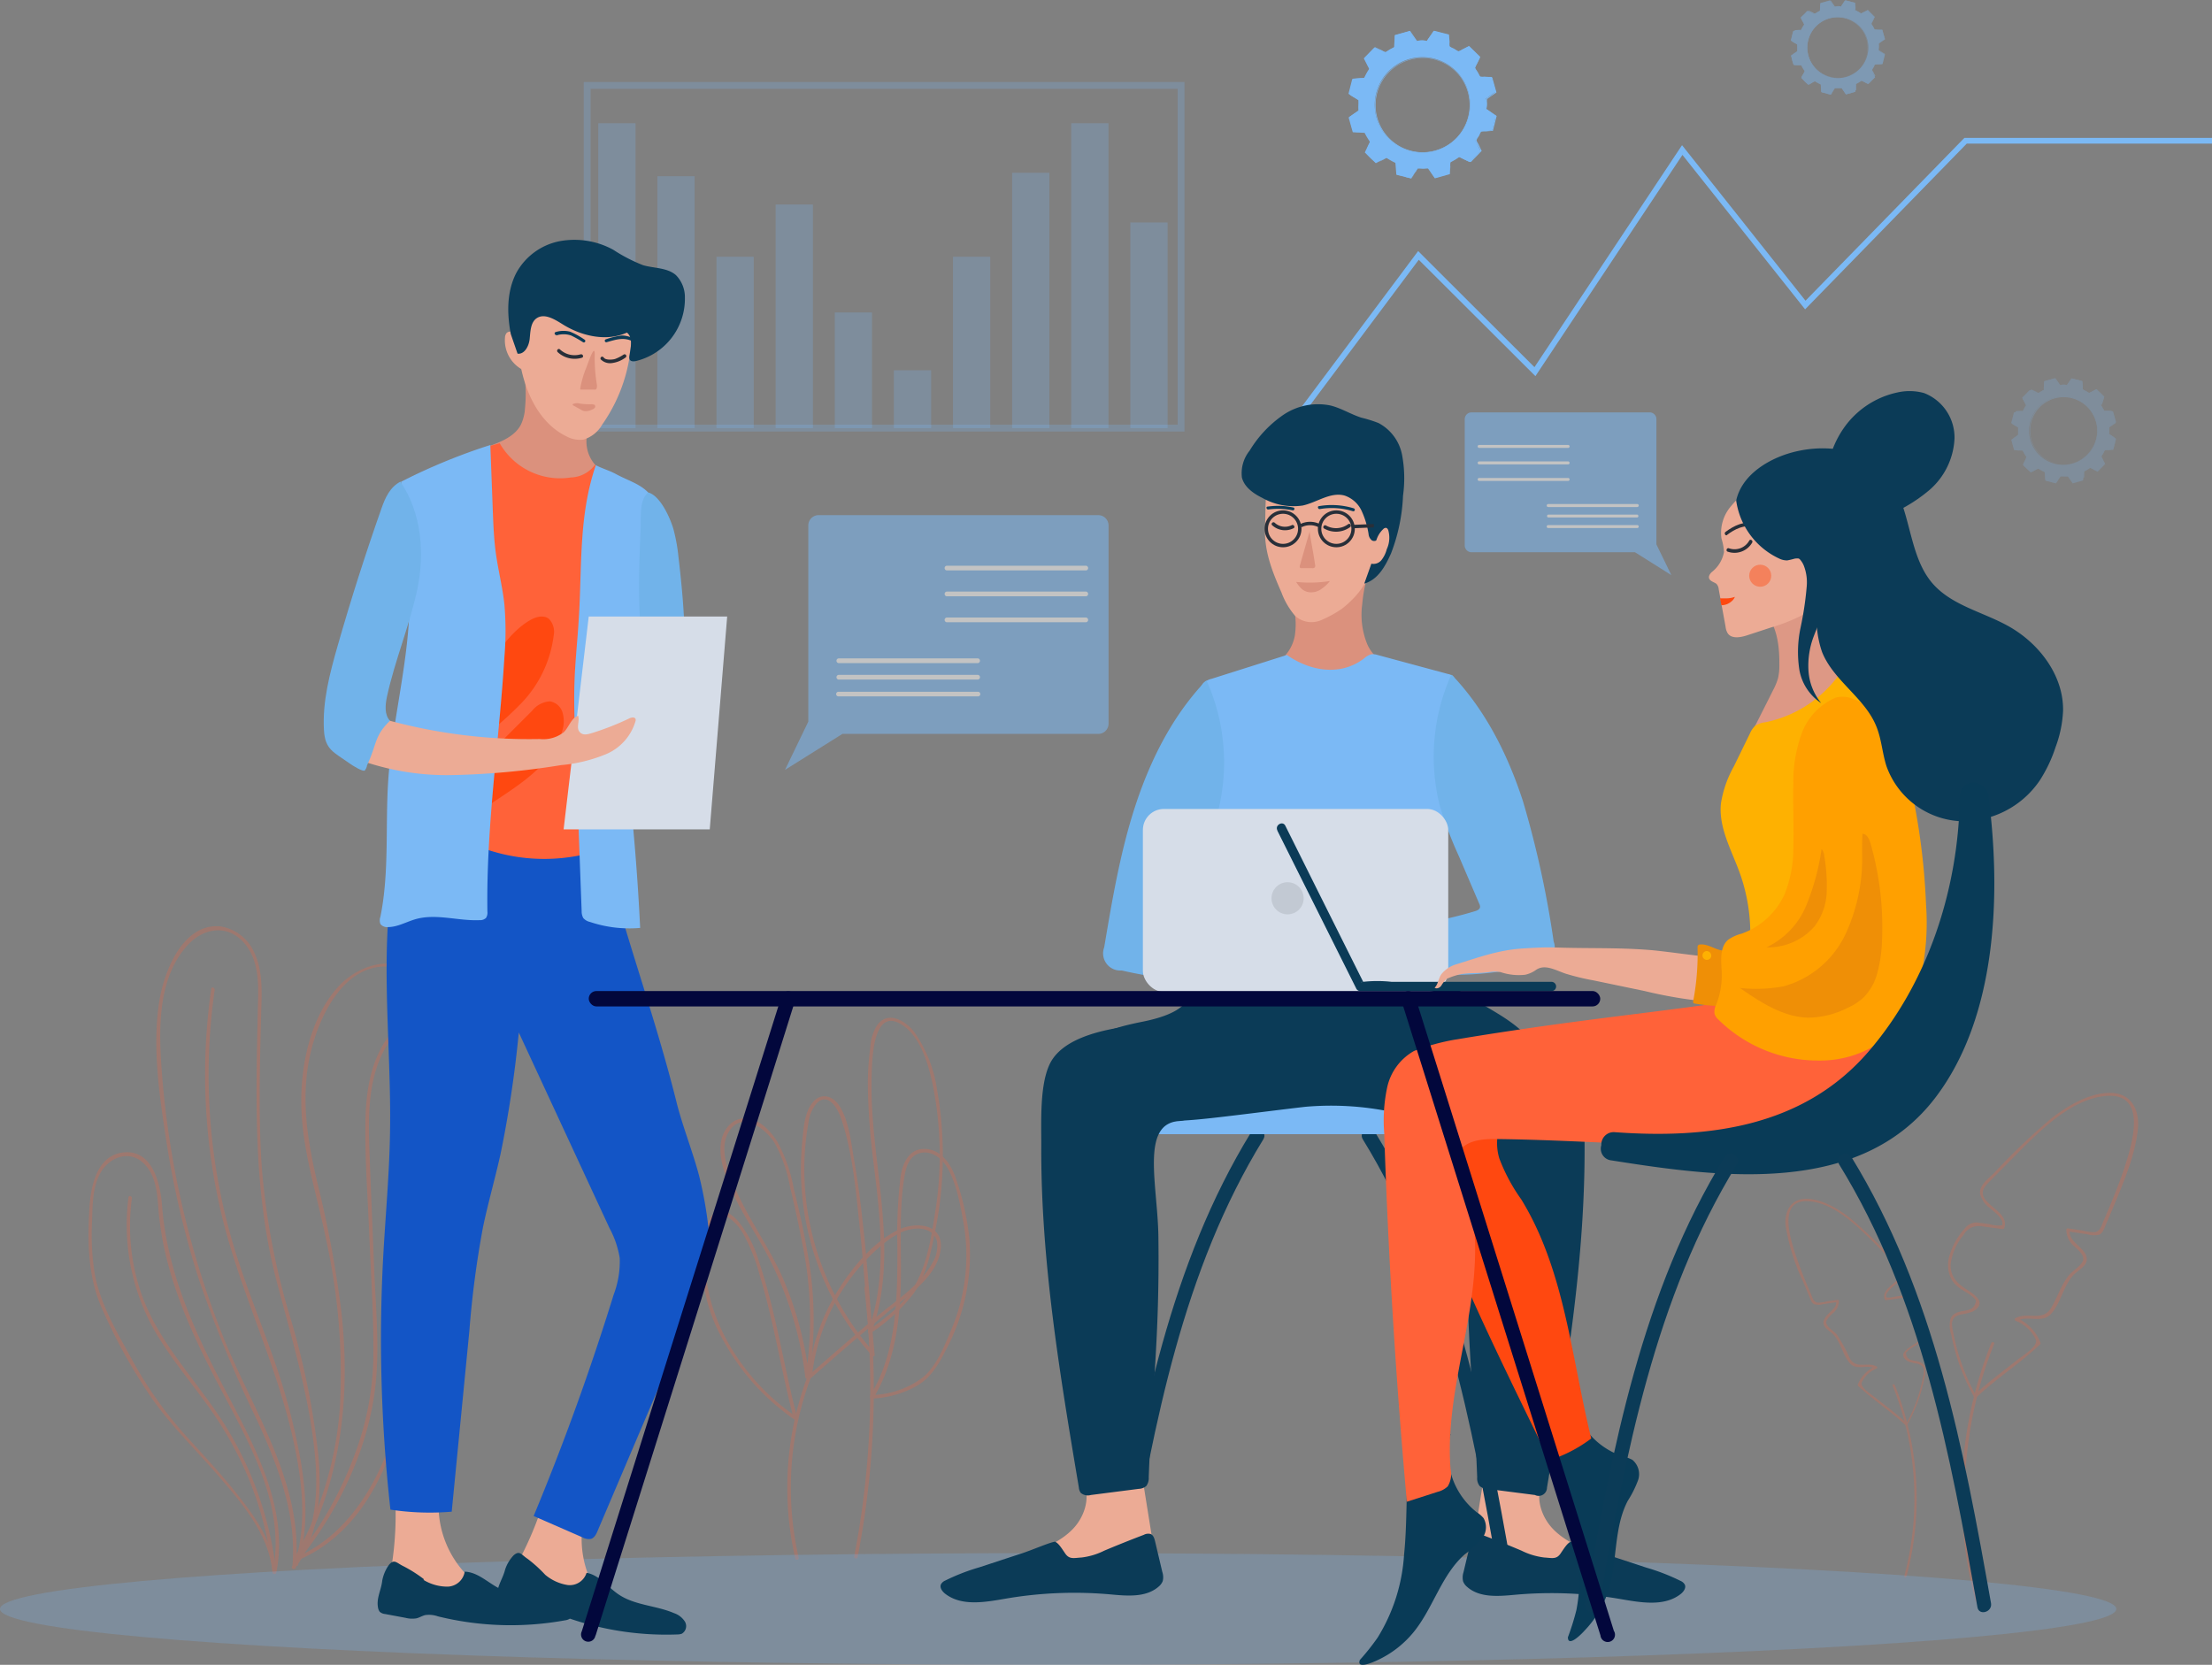 <svg id="b14a10fa-7044-43b7-87d6-8f89e7e43976" data-name="OBJECTS" xmlns="http://www.w3.org/2000/svg" viewBox="0 0 324.81 244.49"><rect x="0" y="0" width="324.81" height="244.49" fill="#808080" stroke="none"/><defs><style>.a2b56c83-659e-4752-938a-1805fd51ed49,.f478c44b-9b44-4965-aeb4-2df549995f68,.f6ece0b0-1c08-4295-ad3e-70aabe769dda{opacity:0.24;}.a0d4c7ff-98b7-4eb8-a5cb-631008f5dfbb{fill:#ff6239;}.a2b56c83-659e-4752-938a-1805fd51ed49,.b4661bac-44e0-47bc-90a5-df4d700c5450{fill:#7bb9f5;}.f478c44b-9b44-4965-aeb4-2df549995f68,.ff6d2f1f-b7c4-4e9c-a83e-59ec8d795d54{fill:none;stroke-miterlimit:10;}.f478c44b-9b44-4965-aeb4-2df549995f68{stroke:#7bb9f5;}.afb8aca6-c20c-49d7-8768-07ef7e455f28{opacity:0.43;}.f6bafa47-de7b-4e14-aea2-754b7d0028ff{opacity:0.23;}.b4f0fc11-cba7-4bd9-a9f1-6d23f72cb111{opacity:0.53;}.e70e1a48-962a-43cf-9439-83bed2793a3f{fill:#fff;}.aec99309-b63c-4ecf-8773-e4d1d7a05a52{fill:#ecab95;}.b1f89f57-6090-4e1f-93fb-15ddaf2bae07{fill:#0b3b57;}.ac0ec66d-e3ac-4c3a-a883-ba1f241afb4f{fill:#1355c6;}.be42060e-4e9e-4027-b7fd-cb075d093d64{fill:#db917d;}.a11c7565-ed8a-4cc0-8814-a243ce3942fb{fill:#282f39;}.b8645749-989b-446d-a688-71626a61f2f4{fill:#71b3ea;}.bcba0a2d-a0dc-4a1e-a376-ff8be39103d1{fill:#ff4810;}.ff3a5e68-7d14-4e7e-b5d4-872174f19fb5{fill:#d6dde8;}.a431b173-a502-4acf-9a98-3bb4768d1802{fill:#c2c9d3;}.ff6d2f1f-b7c4-4e9c-a83e-59ec8d795d54{stroke:#282f39;stroke-width:0.5px;}.a5f6bcee-54d4-47c4-8f91-0867be403eb3{fill:#093b57;}.f913d60b-dead-4b63-a263-af24e465ef22{fill:#dd9885;}.e8304315-28ca-4cba-aaa2-b07b99b3a796{fill:#feb101;}.a6a411b8-e783-4091-910d-8da102a3e1d3{fill:#ef8f06;}.ba420010-1dd1-48cf-ab56-a918c91d6600{fill:#ffa000;}.a82b5a13-52b6-41b4-b152-b6e92fafda5a,.b17b9d78-ee2a-428a-b099-d9d3023c09c2{fill:#fe4810;}.b17b9d78-ee2a-428a-b099-d9d3023c09c2{opacity:0.42;}.fa704bd3-41b9-4959-a043-a967bb554c22{fill:#02073c;}</style></defs><title>social-media-marketing-1</title><g class="f6ece0b0-1c08-4295-ad3e-70aabe769dda"><path class="a0d4c7ff-98b7-4eb8-a5cb-631008f5dfbb" d="M117.28,245.48a46.17,46.17,0,0,1,1.93-26.84c.12-.31-.38-.45-.5-.14a46.62,46.62,0,0,0-1.93,27.12.26.26,0,0,0,.5-.14Z" transform="translate(0 -16.73)"/><path class="a0d4c7ff-98b7-4eb8-a5cb-631008f5dfbb" d="M119.22,218.92A29.44,29.44,0,0,1,129,200c1.5-1.31,3.27-2.64,5.32-2.83,1.41-.13,2.95.37,3.27,1.9a4.73,4.73,0,0,1-.66,3.09c-1.76,3.29-5.37,5.56-8.16,7.9q-5.06,4.26-10,8.63c-.25.23.12.59.37.37,3.58-3.18,7.22-6.29,10.89-9.37,2.88-2.43,7.38-5.18,8.06-9.22s-3.57-4.44-6.31-3.07c-3.56,1.78-6.49,5.29-8.59,8.6a30,30,0,0,0-4.5,12.88c0,.33.49.33.52,0Z" transform="translate(0 -16.73)"/><path class="a0d4c7ff-98b7-4eb8-a5cb-631008f5dfbb" d="M118.81,218.92a51.06,51.06,0,0,0-3.8-14.36c-2-4.6-5-8.63-7-13.2-1-2.31-2.42-5.74-1.12-8.19,1.8-3.42,5.43-.88,6.86,1.42A21.22,21.22,0,0,1,116,191c.66,2.78,1.29,5.56,1.81,8.37a54.87,54.87,0,0,1,.5,19.5c-.06.33.45.47.5.14a53.87,53.87,0,0,0-.24-18.31c-.53-3.14-1.22-6.25-2-9.34a22.85,22.85,0,0,0-2.45-7c-1-1.58-2.68-3.36-4.68-3.4s-3.33,1.77-3.58,3.58c-.34,2.47.71,5.12,1.71,7.31,1.16,2.55,2.67,4.91,4.07,7.32a51.47,51.47,0,0,1,6.61,19.78c0,.33.56.33.52,0Z" transform="translate(0 -16.73)"/><path class="a0d4c7ff-98b7-4eb8-a5cb-631008f5dfbb" d="M116.94,224.78c-6.76-4.49-12.48-12.55-13.26-20.75a18.44,18.44,0,0,1,.47-6.41c.33-1.3,1-3.2,2.64-2.22a7.37,7.37,0,0,1,2.45,2.72,26.48,26.48,0,0,1,2.34,6c.65,2.13,1.2,4.29,1.7,6.46,1.12,4.82,2,9.69,3.28,14.48a.26.26,0,0,0,.5-.14c-1.34-5.11-2.27-10.31-3.5-15.44-.62-2.57-1.31-5.12-2.16-7.62a16.47,16.47,0,0,0-3-5.77c-.91-1-2.48-2.31-3.73-1s-1.41,3.76-1.54,5.42a23.36,23.36,0,0,0,3.17,13.23,33.67,33.67,0,0,0,10.37,11.47c.28.18.54-.27.26-.45Z" transform="translate(0 -16.73)"/><path class="a0d4c7ff-98b7-4eb8-a5cb-631008f5dfbb" d="M125.93,245.42a128.89,128.89,0,0,0,1.52-39.49c0-.33-.56-.33-.52,0a128.6,128.6,0,0,1-1.5,39.35c-.07.33.43.47.5.14Z" transform="translate(0 -16.73)"/><path class="a0d4c7ff-98b7-4eb8-a5cb-631008f5dfbb" d="M128.37,215.39A40.81,40.81,0,0,1,118.11,189a37.89,37.89,0,0,1,.59-7.29,5.47,5.47,0,0,1,1.26-3c1.72-1.62,3.08.91,3.55,2.28,1.72,5.08,2.18,10.77,2.74,16.07.65,6.19,1,12.41,1.67,18.61,0,.33.56.34.52,0-.65-6.44-1-12.91-1.75-19.34-.33-3.07-.72-6.13-1.26-9.16-.45-2.6-.74-5.82-2.2-8.08-.88-1.36-2.53-1.93-3.74-.63-1.42,1.52-1.5,4.13-1.7,6.08A41.18,41.18,0,0,0,128,215.76c.22.25.59-.12.37-.37Z" transform="translate(0 -16.73)"/><path class="a0d4c7ff-98b7-4eb8-a5cb-631008f5dfbb" d="M128.29,222c2.61-4.38,3.58-9.42,3.89-14.45.37-6.05-.37-12.27.67-18.26.25-1.42.8-2.95,2.39-3.26,1.77-.33,3.25,1,4,2.41,1.26,2.32,1.78,5.32,2.25,7.9a27.89,27.89,0,0,1-1.8,15.65c-1,2.38-2.18,5.42-4.24,7.07a13,13,0,0,1-7.42,2.54c-.34,0-.34.54,0,.52a14.64,14.64,0,0,0,6.58-1.86c2.08-1.19,3.23-3.18,4.28-5.27a29.75,29.75,0,0,0,3.45-16.4,39.6,39.6,0,0,0-2-8.86c-.7-2-2.09-4.16-4.46-4.27s-3.34,2.06-3.64,4.08a71,71,0,0,0-.47,10.31c0,7.45,0,15.28-4,21.88a.26.26,0,0,0,.45.27Z" transform="translate(0 -16.73)"/><path class="a0d4c7ff-98b7-4eb8-a5cb-631008f5dfbb" d="M128,212.34c4.37-12.35-.46-25.25,0-37.88.08-2.32.22-9.94,4.46-7.23,2.64,1.68,3.81,5.63,4.44,8.5a52.52,52.52,0,0,1,.4,19.16c-.52,3.34-1.12,7.17-2.72,10.17s-4.3,5.08-7,7c-.27.19,0,.64.27.45a26.13,26.13,0,0,0,6.31-5.83c1.89-2.67,2.56-6.12,3.18-9.28a55.2,55.2,0,0,0,.28-20.5,19.59,19.59,0,0,0-3.39-8.63c-1.27-1.63-3.81-3.17-5.42-1a6.6,6.6,0,0,0-1,3.15,42.22,42.22,0,0,0-.38,5.62,99,99,0,0,0,.87,11.66c1,8.16,2,16.63-.82,24.56-.11.32.4.46.51.14Z" transform="translate(0 -16.73)"/></g><g class="f6ece0b0-1c08-4295-ad3e-70aabe769dda"><path class="a0d4c7ff-98b7-4eb8-a5cb-631008f5dfbb" d="M43.43,246.9c1.24-12.39-6.54-23.33-10.86-34.35a132.4,132.4,0,0,1-8.9-39.7c-.37-5.79-.3-12.71,3.85-17.28,2.36-2.6,5.89-3.16,8.35-.34,2.18,2.52,2.11,6.06,2,9.19-.31,13.66-.73,27.34,2.8,40.66,1.95,7.4,4.13,14.65,5.21,22.25.92,6.55,1.15,13.86-3,19.43-.19.27.26.53.45.27,3.51-4.74,3.93-10.8,3.42-16.49a112.33,112.33,0,0,0-4.21-20.61,104.34,104.34,0,0,1-4.1-21.79c-.5-7.4-.29-14.82-.1-22.22.07-3,.36-6.31-.94-9.15a6.55,6.55,0,0,0-5.09-4c-5.69-.47-8.43,7.14-9,11.55-.89,6.3.05,13,1,19.22a133.49,133.49,0,0,0,4.83,20.89,179.71,179.71,0,0,0,8.51,20.68c3.15,6.84,6,14.13,5.27,21.81,0,.33.49.33.52,0Z" transform="translate(0 -16.73)"/><path class="a0d4c7ff-98b7-4eb8-a5cb-631008f5dfbb" d="M43.74,246.52c1.52-4.85,1.28-10,.46-15A94,94,0,0,0,40,215.75c-1.93-5.47-4.15-10.84-5.8-16.41a87.58,87.58,0,0,1-2.67-37.26c0-.33-.46-.47-.51-.14a88.62,88.62,0,0,0,1.61,33.56c2.7,11.05,7.87,21.29,10.36,32.41,1.35,6,2.17,12.48.29,18.47-.1.32.41.46.5.14Z" transform="translate(0 -16.73)"/><path class="a0d4c7ff-98b7-4eb8-a5cb-631008f5dfbb" d="M43.72,245.8c6.33-11.12,7.81-23.72,6.42-36.3a160.55,160.55,0,0,0-3.52-19c-1.57-6.67-2.61-13.23-.8-20,1.47-5.47,5.32-12.87,12.18-11.71,2.9.48,4.75,2.86,5.39,5.61a15.66,15.66,0,0,1-.76,8.35c-.93,2.89-2.16,5.7-2.63,8.72a38.1,38.1,0,0,0,0,9.18A145.73,145.73,0,0,1,60.13,211c-.37,7.11-1.16,14.32-4.1,20.89-2.55,5.71-6.68,11.11-12.61,13.55-.3.13-.17.63.14.5,11-4.53,15.34-17.34,16.57-28.2a139,139,0,0,0,.79-21.49c-.16-3.49-.68-7-.7-10.46a29.31,29.31,0,0,1,2-10.17c1.64-4.63,3.48-10.49,0-14.81s-9.41-2.65-12.59.87c-4,4.42-5.45,11.27-5.39,17.07.07,6.86,2.36,13.56,3.69,20.24a91.46,91.46,0,0,1,2,24.13,52.61,52.61,0,0,1-6.72,22.44.26.26,0,0,0,.45.26Z" transform="translate(0 -16.73)"/><path class="a0d4c7ff-98b7-4eb8-a5cb-631008f5dfbb" d="M44,245.71c5.79-7.21,10.17-16.39,11.15-25.66.6-5.71,0-11.58-.22-17.3s-.5-11.71-.7-17.57c-.19-5.54-.1-11.52,3.39-16.13.2-.27-.25-.53-.45-.27-2.75,3.64-3.44,8.2-3.51,12.65-.09,5.55.34,11.13.57,16.67.23,5.84.64,11.71.6,17.56a42.35,42.35,0,0,1-2.8,14.81,54.27,54.27,0,0,1-8.4,14.88c-.21.26.16.63.37.36Z" transform="translate(0 -16.73)"/><path class="a0d4c7ff-98b7-4eb8-a5cb-631008f5dfbb" d="M40.53,247.66c-.38-4-2.57-7.47-5-10.59-2.57-3.37-5.47-6.43-8.31-9.57A58.51,58.51,0,0,1,19.17,216c-2.2-4-4.6-8.06-5.33-12.63a37.34,37.34,0,0,1-.32-7.32c.08-2.38.05-5.1,1.31-7.21s4-3.21,6.06-1.45c1.91,1.63,2.17,4.24,2.35,6.58.64,8.77,4,16.76,8,24.51,4.53,8.85,10.9,18.67,8.83,29.08-.07.33.44.47.5.14,1.85-9.28-3-18.22-7.14-26.15-4.66-8.82-8.87-17.74-9.64-27.82-.24-3.12-1.35-8.08-5.5-7.77s-5,5.15-5.17,8.41c-.27,4.77-.2,9.65,1.68,14.12a80.1,80.1,0,0,0,6.86,12.65c2.95,4.51,6.84,8.2,10.35,12.26s7.53,8.73,8,14.23c0,.33.55.33.52,0Z" transform="translate(0 -16.73)"/><path class="a0d4c7ff-98b7-4eb8-a5cb-631008f5dfbb" d="M40.53,247.3a52.08,52.08,0,0,0-7.37-21.09c-4.09-6.6-9.88-12.14-12.45-19.62a30.32,30.32,0,0,1-1.34-13.89c0-.32-.46-.47-.5-.13a31.43,31.43,0,0,0,5,21.48c2.07,3.2,4.51,6.14,6.73,9.24a53.31,53.31,0,0,1,5.94,10.64A51.48,51.48,0,0,1,40,247.3c0,.32.56.33.52,0Z" transform="translate(0 -16.73)"/></g><g class="f6ece0b0-1c08-4295-ad3e-70aabe769dda"><path class="a0d4c7ff-98b7-4eb8-a5cb-631008f5dfbb" d="M290.52,251.77a59.88,59.88,0,0,1,2.3-37.67c.11-.27-.32-.38-.42-.12a60.18,60.18,0,0,0-2.31,37.9.22.22,0,0,0,.43-.11Z" transform="translate(0 -16.73)"/><path class="a0d4c7ff-98b7-4eb8-a5cb-631008f5dfbb" d="M290.17,221.7a30.63,30.63,0,0,1-3.34-9.22,5.86,5.86,0,0,1-.2-1.42c.12-.92.64-1.11,1.31-1.29a8.73,8.73,0,0,0,1.66-.4c.54-.25,1.19-.77,1.06-1.46s-1.29-1.44-1.91-1.83c-1.4-.9-2.39-1.91-2.32-3.7a8.39,8.39,0,0,1,1.9-4.29,2.44,2.44,0,0,1,1.32-1.15,3,3,0,0,1,1.62-.08l2.83.37c.09,0,.18-.08.21-.16.68-2.06-2.24-3-3-4.54-.53-1,.37-1.82,1.05-2.51l2.48-2.5c1.4-1.41,2.79-2.85,4.25-4.2,2.79-2.57,6.34-5.38,10.29-5.65,5.68-.38,3.89,6.33,2.88,9.58-.7,2.27-1.57,4.49-2.49,6.69-.29.69-.58,1.38-.88,2.07s-.46,1.56-1.31,1.68a7.36,7.36,0,0,1-1.84-.26l-2.05-.3c-.1,0-.25,0-.27.15a3.17,3.17,0,0,0,1.27,2.56c.45.46,1.15,1,1.22,1.69.1.87-1.56,1.8-2.1,2.47-1.14,1.41-1.67,3.17-2.57,4.73-1.26,2.18-3.46.6-5.28,1.58a.22.22,0,0,0,0,.38,5.44,5.44,0,0,1,3,2.81c.29,1-2.05,2.39-2.75,2.95-2.14,1.71-4.36,3.31-6.34,5.2-.2.2.11.51.32.32,2.95-2.82,6.42-5,9.38-7.82a.22.22,0,0,0,.05-.22,6.53,6.53,0,0,0-3.4-3.62v.38c1.59-.86,3.63.49,5-1.05s1.73-3.95,3.17-5.58c.8-.89,2.52-1.54,1.91-3-.54-1.28-2.6-2.1-2.39-3.65l-.27.16,2.86.42a3.27,3.27,0,0,0,1.78.05c.56-.28.75-1.07,1-1.6q.6-1.38,1.17-2.76c1.46-3.52,3.09-7.34,3.48-11.16.27-2.74-.93-5.24-4-5.29s-6.33,1.88-8.74,3.77a94.29,94.29,0,0,0-8.31,7.93c-.8.81-2.26,1.81-2.13,3.11a3.76,3.76,0,0,0,1.51,2.15c.38.34.78.66,1.12,1a2.85,2.85,0,0,1,.53.72,1,1,0,0,1,.12.41c0,.48,0,.3-.3.39a4.77,4.77,0,0,1-1.52-.19c-.5-.07-1-.15-1.52-.2a2.08,2.08,0,0,0-1.87.49,10.35,10.35,0,0,0-2.53,4.23,4.61,4.61,0,0,0,.35,3.72,4.78,4.78,0,0,0,1.46,1.37c.32.21.66.4,1,.62a5.7,5.7,0,0,1,.62.48c.43.41.54.49.27,1.08-.47,1.07-1.67.78-2.61,1.18a1.69,1.69,0,0,0-.94.82,4.14,4.14,0,0,0,.09,2.46,30.06,30.06,0,0,0,.82,3.27,31.33,31.33,0,0,0,2.53,5.86.22.22,0,0,0,.38-.22Z" transform="translate(0 -16.73)"/><path class="a0d4c7ff-98b7-4eb8-a5cb-631008f5dfbb" d="M279.62,248.22a44.42,44.42,0,0,0-1.71-28c-.08-.2.24-.28.32-.09a44.77,44.77,0,0,1,1.71,28.16.17.17,0,0,1-.32-.09Z" transform="translate(0 -16.73)"/><path class="a0d4c7ff-98b7-4eb8-a5cb-631008f5dfbb" d="M279.88,225.88a22.82,22.82,0,0,0,2.48-6.84,4.37,4.37,0,0,0,.15-1.06c-.09-.68-.47-.82-1-1a6.57,6.57,0,0,1-1.24-.29c-.4-.19-.88-.58-.78-1.09s1-1.07,1.42-1.36a3,3,0,0,0,1.72-2.74,6.24,6.24,0,0,0-1.41-3.19,1.8,1.8,0,0,0-1-.86,2.26,2.26,0,0,0-1.21-.06l-2.1.28c-.07,0-.13-.06-.16-.12-.5-1.53,1.67-2.25,2.24-3.37.4-.78-.27-1.36-.78-1.87l-1.84-1.85c-1-1.06-2.07-2.12-3.16-3.13-2.07-1.91-4.71-4-7.64-4.19-4.23-.29-2.89,4.7-2.15,7.11.53,1.69,1.17,3.34,1.85,5l.66,1.54c.2.48.34,1.16,1,1.25a5.4,5.4,0,0,0,1.37-.2l1.52-.22c.08,0,.19,0,.2.12a2.31,2.31,0,0,1-.94,1.89c-.33.34-.85.76-.91,1.26-.07.65,1.16,1.34,1.56,1.84a25.3,25.3,0,0,1,1.91,3.51c.94,1.62,2.58.44,3.93,1.17a.17.17,0,0,1,0,.29,4,4,0,0,0-2.2,2.08c-.22.74,1.52,1.78,2,2.2,1.59,1.26,3.24,2.46,4.71,3.86.15.15-.08.38-.24.23-2.19-2.09-4.76-3.72-7-5.81a.15.15,0,0,1-.05-.16,4.87,4.87,0,0,1,2.53-2.69v.29c-1.18-.64-2.7.36-3.7-.79s-1.28-2.93-2.36-4.14c-.59-.66-1.86-1.14-1.41-2.23s1.93-1.56,1.77-2.72l.21.12-2.13.31a2.29,2.29,0,0,1-1.32,0c-.42-.21-.56-.8-.73-1.19-.29-.68-.58-1.37-.86-2.05a30.48,30.48,0,0,1-2.59-8.29c-.2-2,.69-3.89,2.95-3.93s4.7,1.4,6.49,2.8a67.47,67.47,0,0,1,6.18,5.9c.59.59,1.68,1.33,1.58,2.3a2.79,2.79,0,0,1-1.12,1.6,10.09,10.09,0,0,0-.83.77,2.06,2.06,0,0,0-.4.53,1.11,1.11,0,0,0-.09.31c0,.35,0,.22.23.29a3.72,3.72,0,0,0,1.12-.15l1.13-.15a1.57,1.57,0,0,1,1.4.37,7.7,7.7,0,0,1,1.88,3.14,3.45,3.45,0,0,1-.26,2.76,3.54,3.54,0,0,1-1.09,1l-.73.46a4.06,4.06,0,0,0-.46.36c-.32.3-.4.36-.2.81.35.79,1.24.57,1.94.87a1.28,1.28,0,0,1,.7.61,3.1,3.1,0,0,1-.07,1.83,22,22,0,0,1-.61,2.42,23,23,0,0,1-1.88,4.36c-.1.19-.38,0-.28-.17Z" transform="translate(0 -16.73)"/></g><ellipse class="a2b56c83-659e-4752-938a-1805fd51ed49" cx="155.38" cy="236.29" rx="155.38" ry="8.2"/><polygon class="b4661bac-44e0-47bc-90a5-df4d700c5450" points="189.57 63.25 188.89 62.74 208.24 36.87 225.32 53.92 246.99 21.32 265.12 44.16 288.45 20.25 324.81 20.25 324.81 21.09 288.8 21.09 265.06 45.43 247.05 22.75 225.46 55.24 208.33 38.15 189.57 63.25"/><rect class="f478c44b-9b44-4965-aeb4-2df549995f68" x="86.22" y="12.54" width="87.21" height="50.33"/><rect class="a2b56c83-659e-4752-938a-1805fd51ed49" x="87.85" y="18.1" width="5.47" height="44.77"/><rect class="a2b56c83-659e-4752-938a-1805fd51ed49" x="96.53" y="25.88" width="5.47" height="36.99"/><rect class="a2b56c83-659e-4752-938a-1805fd51ed49" x="105.21" y="37.71" width="5.47" height="25.16"/><rect class="a2b56c83-659e-4752-938a-1805fd51ed49" x="113.9" y="30.03" width="5.47" height="32.84"/><rect class="a2b56c83-659e-4752-938a-1805fd51ed49" x="122.58" y="45.89" width="5.47" height="16.99"/><rect class="a2b56c83-659e-4752-938a-1805fd51ed49" x="131.26" y="54.38" width="5.47" height="8.49"/><rect class="a2b56c83-659e-4752-938a-1805fd51ed49" x="139.94" y="37.71" width="5.47" height="25.16"/><rect class="a2b56c83-659e-4752-938a-1805fd51ed49" x="148.62" y="25.38" width="5.47" height="37.49"/><rect class="a2b56c83-659e-4752-938a-1805fd51ed49" x="157.3" y="18.1" width="5.47" height="44.77"/><rect class="a2b56c83-659e-4752-938a-1805fd51ed49" x="165.98" y="32.67" width="5.47" height="30.2"/><path class="b4661bac-44e0-47bc-90a5-df4d700c5450" d="M217.32,25.11l-1.62-1.58-1.55.79a10.21,10.21,0,0,0-1.33-.74l-.13-1.74-2.18-.55-1,1.46h0a6.54,6.54,0,0,0-.77,0c-.25,0-.51,0-.77,0h0l-1-1.44-2.16.61-.1,1.74a10.09,10.09,0,0,0-1.3.77l-1.58-.74-1.57,1.61.79,1.55a9.15,9.15,0,0,0-.74,1.33l-1.74.14-.56,2.18,1.46.95c0,.25,0,.51,0,.76a6.64,6.64,0,0,0,0,.77h0l-1.44,1,.61,2.17,1.74.09a10.28,10.28,0,0,0,.78,1.31l-.75,1.57,1.61,1.57,1.56-.78a10.79,10.79,0,0,0,1.32.74l.14,1.74,2.18.55.95-1.46c.26,0,.51,0,.77,0s.51,0,.76,0l1,1.44,2.17-.61.1-1.74a9.13,9.13,0,0,0,1.3-.78l1.58.75,1.57-1.61-.79-1.56a10.09,10.09,0,0,0,.74-1.32l1.74-.14.56-2.18-1.46-1h0a6.66,6.66,0,0,0,0-.77c0-.25,0-.51,0-.76l1.43-1-.6-2.17L217.34,28a10.2,10.2,0,0,0-.77-1.31ZM213.9,37a7,7,0,1,1-.12-9.86A7,7,0,0,1,213.9,37Z" transform="translate(0 -16.73)"/><path class="b4661bac-44e0-47bc-90a5-df4d700c5450" d="M217.35,25.07l-1.61-1.57a0,0,0,0,0-.06,0l-.94.48a2.21,2.21,0,0,1-.53.27c-.2,0-.49-.25-.69-.36s-.57-.21-.66-.4a2.24,2.24,0,0,1,0-.58l-.09-1.06a.05.05,0,0,0,0-.05l-2.18-.55-.05,0-1,1.46a.06.06,0,0,0,0,.07,2,2,0,0,0-1.48,0,0,0,0,0,0,0-.07l-1-1.44-.05,0-2.17.61a.05.05,0,0,0,0,.05L204.77,23a2.34,2.34,0,0,1,0,.59c-.08.18-.45.29-.65.41s-.48.39-.68.37a2,2,0,0,1-.53-.25l-1-.46h0l-1.57,1.61a0,0,0,0,0,0,.06l.48.95a1.69,1.69,0,0,1,.26.52c0,.2-.24.49-.35.69s-.22.58-.4.66a2.28,2.28,0,0,1-.59.05l-1.05.08a.05.05,0,0,0,0,0c-.18.73-.37,1.46-.56,2.19a.05.05,0,0,0,0,0l1.1.72c.26.17.27.16.32.44s-.14.9.12,1.25c0,0,0,0-.06,0l-1.44,1a0,0,0,0,0,0,.05c.2.72.4,1.45.61,2.17,0,0,0,0,0,0l1.06.06a2.34,2.34,0,0,1,.59,0c.18.08.3.45.42.65s.39.48.37.68a2.17,2.17,0,0,1-.26.53l-.45,1a0,0,0,0,0,0,.06l1.61,1.57a.06.06,0,0,0,.06,0l.94-.47a2.21,2.21,0,0,1,.53-.27c.2,0,.49.24.69.36s.57.21.65.39a2,2,0,0,1,.05.59c0,.35.06.71.08,1.06,0,0,0,0,0,0l2.18.56,0,0,.58-.89a1.89,1.89,0,0,1,.32-.49c.17-.12.55,0,.78,0s.61-.1.78,0a2.8,2.8,0,0,1,.33.49l.59.87.06,0,2.17-.61a.05.05,0,0,0,0-.05l.06-1a2.29,2.29,0,0,1,0-.59c.08-.19.45-.31.64-.42s.48-.39.68-.38a2.24,2.24,0,0,1,.54.26l.95.45H216l1.57-1.62s0,0,0,0l-.48-1a2.34,2.34,0,0,1-.27-.52c0-.21.25-.5.36-.69s.22-.58.4-.66a1.91,1.91,0,0,1,.59,0l1.05-.08a.07.07,0,0,0,0,0c.18-.72.37-1.45.55-2.18a0,0,0,0,0,0,0l-1.46-1a0,0,0,0,0-.06,0,2.58,2.58,0,0,0,.09-1.11c0-.41,0-.36.3-.58l1.09-.75a0,0,0,0,0,0-.05c-.2-.73-.41-1.45-.61-2.17a.07.07,0,0,0,0,0L218,28a1.91,1.91,0,0,1-.59,0c-.19-.08-.3-.45-.42-.64s-.39-.48-.37-.68a2.39,2.39,0,0,1,.25-.54c.16-.31.31-.63.46-.95,0-.05-.06-.1-.08-.05a6.55,6.55,0,0,0-.69,1.44c-.08.5.47,1,.71,1.49a.05.05,0,0,0,0,0,6.23,6.23,0,0,1,1.71.08c.12.11.15.56.19.71a7,7,0,0,1,.33,1.17c0,.32.11.14-.13.37a6.57,6.57,0,0,1-.92.64c-.57.41-.26,1.08-.29,1.77,0,0,.06.06.08,0-.06.14,1.32.8,1.35,1a3.74,3.74,0,0,1-.29,1.15,5.43,5.43,0,0,1-.21.88c-.39.3-1.31-.11-1.74.14a6,6,0,0,0-.76,1.35c0,.14.13.29.19.42s.56.8.56,1.09-.31.4-.48.57-.57.74-.89.91-.24.09-.64-.11c-.24-.11-.74-.48-1-.48s-.62.35-.84.48-.46.19-.56.36-.05.93-.07,1.2c0,.48.07.42-.33.56s-1,.27-1.42.4-.37.11-.64-.28l-.7-1s0,0,0,0c-.36,0-1.26-.13-1.55,0s-.34.51-.44.67-.41.75-.52.78a3.93,3.93,0,0,1-1.23-.32,4.44,4.44,0,0,1-.87-.21c-.16-.19-.08-1-.1-1.21a1.43,1.43,0,0,0-.06-.54,4.9,4.9,0,0,0-1.36-.75c-.49,0-1.16.83-1.57.75a7.29,7.29,0,0,1-1.54-1.49c-.07-.49.77-1.08.74-1.59a5.29,5.29,0,0,0-.8-1.33c-.17-.11-.69,0-.89-.05-.37,0-.71,0-.87-.18a5.29,5.29,0,0,1-.4-1.44c-.14-.5-.24-.47.17-.75a7.26,7.26,0,0,0,1-.76s.09,0,.08,0a6.12,6.12,0,0,0,0-1.55c-.06-.11-.35-.24-.44-.3s-.93-.44-1-.66a4.87,4.87,0,0,1,.19-.69,5,5,0,0,1,.33-1.29c.13-.2.16-.14.5-.17a3.85,3.85,0,0,0,1.18-.09c.2-.11.24-.34.37-.57s.48-.62.47-.83-.36-.71-.48-.94-.29-.5-.26-.61c.05-.26.68-.7.86-.89s.47-.61.64-.66a5.08,5.08,0,0,1,.91.45,2.47,2.47,0,0,0,.64.3c.29,0,1-.63,1.34-.78,0,0,0,0,0,0a5.63,5.63,0,0,1,.08-1.54c.13-.32.63-.34,1.06-.46s.89-.38,1.15-.16.73,1.28.89,1.2c0,0,0,.1,0,.1a9.77,9.77,0,0,1,1.53,0,0,0,0,0,0,0-.09c.13.07.69-1.08.85-1.23s.73,0,1.15.13,1,.11,1.08.44-.1,1.12.12,1.54a5.85,5.85,0,0,0,1.38.78c.35,0,.88-.45,1.19-.6.49-.25.46-.07.88.34l1.06,1A0,0,0,1,0,217.35,25.07Z" transform="translate(0 -16.73)"/><path class="b4661bac-44e0-47bc-90a5-df4d700c5450" d="M213.86,37a6.92,6.92,0,1,1,.74-8.77,7,7,0,0,1-.74,8.77s0,.11.07.06a7,7,0,1,0-8.86,1,7.12,7.12,0,0,0,8.86-1A0,0,0,1,0,213.86,37Z" transform="translate(0 -16.73)"/><g class="afb8aca6-c20c-49d7-8768-07ef7e455f28"><path class="b4661bac-44e0-47bc-90a5-df4d700c5450" d="M275.26,19.22l-1-1-1,.5a6.48,6.48,0,0,0-.85-.47l-.09-1.12-1.4-.36-.61.94h-.49a4.19,4.19,0,0,0-.5,0h0l-.63-.92-1.4.39-.06,1.12a5.9,5.9,0,0,0-.83.5l-1-.48-1,1,.51,1a8,8,0,0,0-.48.85l-1.11.09-.36,1.4.94.61a4,4,0,0,0,0,.49c0,.16,0,.33,0,.49h0l-.92.63.39,1.39,1.12.07a5.54,5.54,0,0,0,.5.83l-.49,1,1,1,1-.5a5.89,5.89,0,0,0,.85.47l.09,1.12,1.4.36.61-.94h.49l.49,0,.63.92,1.39-.39.06-1.12a6,6,0,0,0,.84-.5l1,.48,1-1-.51-1a5.13,5.13,0,0,0,.48-.85l1.12-.09.35-1.4-.93-.61h0c0-.16,0-.32,0-.49a4,4,0,0,0,0-.49l.93-.63-.39-1.39-1.13-.06a5.93,5.93,0,0,0-.49-.84Zm-2.19,7.62a4.48,4.48,0,1,1-.08-6.33A4.48,4.48,0,0,1,273.07,26.84Z" transform="translate(0 -16.73)"/><path class="b4661bac-44e0-47bc-90a5-df4d700c5450" d="M275.28,19.2l-1-1s0,0,0,0l-.61.31c-.09,0-.23.16-.33.17s-.32-.16-.45-.23-.36-.14-.42-.25a1.63,1.63,0,0,1,0-.38l-.05-.68s0,0,0,0l-1.4-.36a.05.05,0,0,0,0,0c-.2.31-.41.62-.61.94,0,0,0,0,0,0a1.25,1.25,0,0,0-.95,0s0,0,0,0l-.64-.92,0,0-1.39.39,0,0,0,.68a1.59,1.59,0,0,1,0,.38c-.06.12-.29.19-.42.27s-.31.25-.44.24a1.2,1.2,0,0,1-.34-.17l-.61-.29h0l-1,1a0,0,0,0,0,0,0c.1.2.2.4.31.6a1.54,1.54,0,0,1,.17.34c0,.13-.16.32-.23.45s-.14.36-.26.42a1.58,1.58,0,0,1-.38,0l-.67.05s0,0,0,0l-.36,1.4s0,0,0,0l.7.46c.17.11.18.1.21.28s-.09.58.08.8a0,0,0,0,0-.05,0l-.92.64s0,0,0,0l.39,1.39s0,0,0,0l.68,0a1.62,1.62,0,0,1,.38,0c.11.05.19.29.26.42s.25.31.24.43a1.39,1.39,0,0,1-.16.35c-.1.2-.19.41-.29.61a0,0,0,0,0,0,0l1,1a0,0,0,0,0,0,0l.61-.31a1.54,1.54,0,0,1,.34-.17c.13,0,.31.16.44.23s.37.14.42.26a1.14,1.14,0,0,1,0,.37l.06.68s0,0,0,0l1.4.36s0,0,0,0l.37-.57c.06-.08.13-.26.21-.31s.35,0,.5,0,.39-.06.5,0a1.36,1.36,0,0,1,.21.32l.38.56h0l1.39-.39s0,0,0,0l0-.68a1.22,1.22,0,0,1,0-.38c0-.11.29-.19.41-.27s.31-.25.44-.24a1.2,1.2,0,0,1,.34.17l.62.29s0,0,0,0l1-1s0,0,0,0c-.11-.2-.21-.4-.31-.6a1.2,1.2,0,0,1-.17-.34c0-.13.15-.32.23-.44s.14-.37.25-.43a1.58,1.58,0,0,1,.38,0l.68,0,0,0c.12-.47.23-.94.35-1.4,0,0,0,0,0,0l-.94-.61s0,0,0,0a1.69,1.69,0,0,0,.06-.71c0-.26,0-.24.2-.38l.69-.48s0,0,0,0l-.4-1.39a0,0,0,0,0,0,0l-.68,0a1.59,1.59,0,0,1-.38,0c-.12-.05-.2-.29-.27-.42s-.25-.3-.24-.43a1.41,1.41,0,0,1,.17-.35c.09-.2.19-.4.29-.61,0,0,0-.06-.05,0a4.2,4.2,0,0,0-.45.93c-.05.31.31.65.46.95,0,0,0,0,0,0,.23,0,1-.07,1.09,0s.1.35.13.45a7,7,0,0,1,.21.75c0,.21.07.09-.08.24a4.89,4.89,0,0,1-.6.41c-.36.26-.16.7-.19,1.13,0,0,.05.05.06,0s.85.51.87.66a2.88,2.88,0,0,1-.19.74,3.26,3.26,0,0,1-.14.56c-.25.2-.84-.07-1.12.09a4.1,4.1,0,0,0-.48.87.72.72,0,0,0,.12.27c.09.17.36.51.36.7s-.2.25-.31.37a3.48,3.48,0,0,1-.57.58c-.18.09-.15.06-.41-.07s-.48-.31-.65-.31-.39.23-.54.31-.29.12-.36.23a2.46,2.46,0,0,0,0,.77c0,.31,0,.27-.22.36s-.6.17-.91.26-.23.07-.41-.18l-.44-.66h0a3.7,3.7,0,0,0-1,0c-.11.07-.21.33-.28.43s-.26.49-.33.5a2.55,2.55,0,0,1-.79-.2,3,3,0,0,1-.56-.14c-.1-.12-.05-.61-.07-.77a.82.82,0,0,0,0-.35,3.43,3.43,0,0,0-.88-.48c-.31,0-.74.53-1,.48a4.71,4.71,0,0,1-1-1c-.05-.31.49-.69.47-1a3.37,3.37,0,0,0-.51-.85,1.79,1.79,0,0,0-.57,0c-.24,0-.46,0-.56-.11a3.21,3.21,0,0,1-.26-.93c-.09-.31-.15-.3.11-.48a4.05,4.05,0,0,0,.66-.48s.06,0,.05,0c0-.24.09-.8,0-1s-.22-.16-.28-.19-.6-.29-.65-.43a2.25,2.25,0,0,1,.12-.44,3.26,3.26,0,0,1,.21-.83c.08-.12.1-.09.32-.11a2.4,2.4,0,0,0,.76-.05c.13-.07.15-.22.23-.37s.31-.4.31-.53a2.07,2.07,0,0,0-.31-.61,1.35,1.35,0,0,1-.17-.39c0-.16.44-.45.55-.57s.3-.39.42-.42a3.12,3.12,0,0,1,.58.29,2.5,2.5,0,0,0,.41.19c.19,0,.67-.41.86-.5a0,0,0,0,0,0,0,3.64,3.64,0,0,1,.06-1c.08-.2.4-.22.68-.29s.57-.25.73-.1.47.81.58.77a0,0,0,0,0,0,.06,5.35,5.35,0,0,1,1,0s0,0,0-.06.43-.69.54-.79.47,0,.74.08.61.07.69.28-.06.73.08,1a3.34,3.34,0,0,0,.88.5c.23,0,.57-.28.77-.38s.29-.05.56.22l.68.66S275.31,19.22,275.28,19.2Z" transform="translate(0 -16.73)"/><path class="b4661bac-44e0-47bc-90a5-df4d700c5450" d="M273,26.82a4.44,4.44,0,1,1,.48-5.63,4.49,4.49,0,0,1-.48,5.63,0,0,0,0,0,0,0,4.51,4.51,0,1,0-5.69.63,4.58,4.58,0,0,0,5.69-.63A0,0,0,0,0,273,26.82Z" transform="translate(0 -16.73)"/></g><g class="f6bafa47-de7b-4e14-aea2-754b7d0028ff"><path class="b4661bac-44e0-47bc-90a5-df4d700c5450" d="M309,75l-1.14-1.11-1.11.56a6.26,6.26,0,0,0-.94-.53l-.1-1.24-1.55-.39-.67,1h0l-.54,0-.55,0h0l-.71-1-1.54.43L300.1,74a7.32,7.32,0,0,0-.93.55L298.05,74l-1.12,1.14.56,1.11a7.21,7.21,0,0,0-.52.94l-1.24.1-.4,1.55,1,.67c0,.18,0,.36,0,.54a4.93,4.93,0,0,0,0,.55h0l-1,.71.43,1.54,1.24.06a6.31,6.31,0,0,0,.55.93L297.05,85l1.15,1.12,1.1-.56a7.92,7.92,0,0,0,.94.52l.1,1.24,1.55.4.68-1h.54a5.07,5.07,0,0,0,.55,0l.69,1,1.54-.43L306,86a7.4,7.4,0,0,0,.93-.56L308,86l1.12-1.15-.56-1.11a6.67,6.67,0,0,0,.53-.94l1.24-.09.39-1.55-1-.68h0a9.73,9.73,0,0,0,0-1.08l1-.7-.43-1.54L309,77.05a7.32,7.32,0,0,0-.55-.93Zm-2.43,8.44a5,5,0,1,1-.09-7A4.95,4.95,0,0,1,306.57,83.44Z" transform="translate(0 -16.73)"/><path class="b4661bac-44e0-47bc-90a5-df4d700c5450" d="M309,75l-1.15-1.12a0,0,0,0,0,0,0l-.67.34a1.69,1.69,0,0,1-.38.19c-.14,0-.34-.18-.49-.26s-.4-.15-.46-.28a1.46,1.46,0,0,1,0-.42l-.06-.75s0,0,0,0l-1.55-.39s0,0,0,0l-.67,1s0,0,0,0a1.36,1.36,0,0,0-1.05,0s0,0,0-.05l-.7-1s0,0,0,0l-1.54.43s0,0,0,0l0,.75a1.91,1.91,0,0,1,0,.42c-.06.13-.32.22-.46.3s-.34.27-.49.26a1.41,1.41,0,0,1-.37-.18l-.68-.32s0,0,0,0l-1.12,1.14a.06.06,0,0,0,0,0c.12.22.23.45.34.67a1.44,1.44,0,0,1,.19.37c0,.15-.17.35-.25.5s-.15.4-.28.46a1.46,1.46,0,0,1-.42,0l-.75.05s0,0,0,0c-.13.52-.27,1-.4,1.55a.08.08,0,0,0,0,0l.78.51c.18.12.2.11.23.31s-.1.64.08.89c0,0,0,0,0,0l-1,.7a.05.05,0,0,0,0,0c.15.51.29,1,.44,1.53a0,0,0,0,0,0,0l.75,0a2,2,0,0,1,.42,0c.13.06.21.32.29.46s.28.34.27.49a1.41,1.41,0,0,1-.18.37l-.32.68s0,0,0,0l1.15,1.12h0l.67-.34a1.44,1.44,0,0,1,.37-.19c.14,0,.35.17.49.25s.41.15.47.28a1.93,1.93,0,0,1,0,.42l.06.75a0,0,0,0,0,0,0l1.55.4,0,0,.41-.63c.06-.09.14-.29.23-.35s.39,0,.55,0,.44-.06.56,0,.17.25.23.34l.42.62,0,0,1.54-.44a0,0,0,0,0,0,0c0-.25,0-.5,0-.75a1.19,1.19,0,0,1,0-.42c.06-.13.32-.21.46-.29s.34-.28.48-.27a1.46,1.46,0,0,1,.38.18L308,86h0c.37-.38.74-.77,1.12-1.15,0,0,0,0,0,0l-.34-.67a1.44,1.44,0,0,1-.19-.37c0-.14.17-.35.25-.49s.16-.41.29-.47a1.46,1.46,0,0,1,.42,0l.75-.06s0,0,0,0l.39-1.55a0,0,0,0,0,0,0l-1-.68a0,0,0,0,0-.05,0,1.75,1.75,0,0,0,.07-.79c0-.29,0-.26.22-.41l.77-.53s0,0,0,0c-.14-.52-.29-1-.43-1.54l0,0-.76,0a1.48,1.48,0,0,1-.42,0c-.13-.06-.21-.32-.29-.46s-.28-.34-.26-.48a1.46,1.46,0,0,1,.18-.38L309,75a0,0,0,1,0-.06,0,5,5,0,0,0-.49,1c-.05.35.34.72.51,1.06,0,0,0,0,0,0,.26,0,1.06-.07,1.21.06s.11.39.14.5a6.42,6.42,0,0,1,.23.83c0,.23.08.1-.09.27a5.11,5.11,0,0,1-.66.45c-.4.29-.18.77-.2,1.26,0,0,.05,0,.06,0s.93.57,1,.73a3.1,3.1,0,0,1-.21.82,4,4,0,0,1-.15.62c-.28.22-.93-.07-1.24.1a5.35,5.35,0,0,0-.54,1c0,.1.1.21.14.3s.39.57.39.78-.22.28-.34.4a3.53,3.53,0,0,1-.63.65c-.19.1-.17.06-.45-.08a2.63,2.63,0,0,0-.72-.34c-.18,0-.44.25-.6.34s-.32.13-.39.25,0,.67-.05.86c0,.34.05.3-.24.4s-.67.19-1,.28-.26.08-.45-.2l-.5-.73h0c-.25,0-.89-.1-1.1,0s-.24.36-.31.47-.29.54-.37.55a2.54,2.54,0,0,1-.87-.22,3,3,0,0,1-.62-.15c-.11-.14-.06-.68-.07-.86a1.23,1.23,0,0,0,0-.38,3.87,3.87,0,0,0-1-.54c-.35,0-.83.6-1.12.53A5.19,5.19,0,0,1,297.09,85c0-.35.55-.77.53-1.13a4,4,0,0,0-.57-1c-.12-.08-.49,0-.63,0s-.51,0-.62-.13a3.86,3.86,0,0,1-.29-1c-.1-.36-.17-.34.12-.54a4.48,4.48,0,0,0,.73-.53s.07,0,.06,0a4.45,4.45,0,0,0,0-1.1c0-.08-.25-.17-.31-.21s-.67-.32-.72-.47a2.76,2.76,0,0,1,.13-.49,3.45,3.45,0,0,1,.23-.92c.1-.14.12-.1.36-.12a2.53,2.53,0,0,0,.83-.06c.15-.08.18-.24.27-.41s.34-.44.33-.59a2.35,2.35,0,0,0-.34-.67,1.38,1.38,0,0,1-.19-.43c0-.18.49-.5.62-.63s.33-.44.45-.47a3.53,3.53,0,0,1,.65.32c.12,0,.33.21.45.21s.74-.44.95-.55c0,0,0,0,0,0a4,4,0,0,1,.06-1.09c.09-.23.44-.25.75-.33s.63-.27.82-.11.51.9.63.85,0,.07,0,.07a8,8,0,0,1,1.09,0s.05,0,0-.06.48-.77.6-.87.52,0,.82.09.68.08.76.31-.07.8.09,1.09a3.89,3.89,0,0,0,1,.56c.25,0,.63-.32.85-.43s.33,0,.63.25L309,75S309.06,75,309,75Z" transform="translate(0 -16.73)"/><path class="b4661bac-44e0-47bc-90a5-df4d700c5450" d="M306.55,83.42a4.92,4.92,0,0,1-8.43-3.74,4.92,4.92,0,1,1,8.43,3.74s0,.07.05,0a5,5,0,1,0-6.3.69,5.07,5.07,0,0,0,6.3-.69A0,0,0,1,0,306.55,83.42Z" transform="translate(0 -16.73)"/></g><g class="b4f0fc11-cba7-4bd9-a9f1-6d23f72cb111"><path class="b4661bac-44e0-47bc-90a5-df4d700c5450" d="M245.42,101.19l-2.19-4.51V78.29a1,1,0,0,0-1-1H216.08a1,1,0,0,0-1,1V96.83a1,1,0,0,0,1,1h24Z" transform="translate(0 -16.73)"/><path class="e70e1a48-962a-43cf-9439-83bed2793a3f" d="M217.2,82.51h13.06a.22.22,0,0,0,0-.44H217.2a.22.22,0,0,0,0,.44Z" transform="translate(0 -16.73)"/><path class="e70e1a48-962a-43cf-9439-83bed2793a3f" d="M217.2,84.93h13.06a.22.22,0,0,0,0-.44H217.2a.22.22,0,0,0,0,.44Z" transform="translate(0 -16.73)"/><path class="e70e1a48-962a-43cf-9439-83bed2793a3f" d="M217.2,87.36h13.06a.22.22,0,0,0,0-.44H217.2a.22.22,0,0,0,0,.44Z" transform="translate(0 -16.73)"/><path class="e70e1a48-962a-43cf-9439-83bed2793a3f" d="M227.34,91.19h13.07a.22.22,0,0,0,0-.44H227.34a.22.22,0,0,0,0,.44Z" transform="translate(0 -16.73)"/><path class="e70e1a48-962a-43cf-9439-83bed2793a3f" d="M227.34,92.73h13.07a.22.22,0,0,0,0-.43H227.34a.22.22,0,0,0,0,.43Z" transform="translate(0 -16.73)"/><path class="e70e1a48-962a-43cf-9439-83bed2793a3f" d="M227.34,94.28h13.07a.22.22,0,0,0,0-.44H227.34a.22.22,0,0,0,0,.44Z" transform="translate(0 -16.73)"/></g><g class="b4f0fc11-cba7-4bd9-a9f1-6d23f72cb111"><path class="b4661bac-44e0-47bc-90a5-df4d700c5450" d="M115.27,129.79l3.42-7.08V93.89a1.52,1.52,0,0,1,1.51-1.51h41.07a1.52,1.52,0,0,1,1.51,1.51V123a1.51,1.51,0,0,1-1.51,1.51H123.7Z" transform="translate(0 -16.73)"/><path class="e70e1a48-962a-43cf-9439-83bed2793a3f" d="M159.51,100.5H139a.35.35,0,0,1,0-.69h20.49a.35.35,0,0,1,0,.69Z" transform="translate(0 -16.73)"/><path class="e70e1a48-962a-43cf-9439-83bed2793a3f" d="M159.51,104.3H139a.35.35,0,0,1,0-.69h20.49a.35.35,0,0,1,0,.69Z" transform="translate(0 -16.73)"/><path class="e70e1a48-962a-43cf-9439-83bed2793a3f" d="M159.51,108.11H139a.35.35,0,0,1,0-.69h20.49a.35.35,0,0,1,0,.69Z" transform="translate(0 -16.73)"/><path class="e70e1a48-962a-43cf-9439-83bed2793a3f" d="M143.61,114.11H123.12a.35.35,0,0,1,0-.69h20.49a.35.35,0,0,1,0,.69Z" transform="translate(0 -16.73)"/><path class="e70e1a48-962a-43cf-9439-83bed2793a3f" d="M143.61,116.53H123.12a.35.35,0,0,1,0-.69h20.49a.35.35,0,0,1,0,.69Z" transform="translate(0 -16.73)"/><path class="e70e1a48-962a-43cf-9439-83bed2793a3f" d="M143.61,119H123.12a.34.34,0,0,1,0-.68h20.49a.34.34,0,0,1,0,.68Z" transform="translate(0 -16.73)"/></g><path class="aec99309-b63c-4ecf-8773-e4d1d7a05a52" d="M58,236.17A48.13,48.13,0,0,1,57.46,247a.95.95,0,0,0,.73,1.26,32.6,32.6,0,0,0,14.36,3A8.54,8.54,0,0,0,70.9,250a14.7,14.7,0,0,1-6.41-13.85" transform="translate(0 -16.73)"/><path class="b1f89f57-6090-4e1f-93fb-15ddaf2bae07" d="M62.17,248.74a6.79,6.79,0,0,0,3.51,1,2.62,2.62,0,0,0,2.56-2.2c1.93.06,3.42,1.65,5.15,2.5,2.65,1.3,5.81.83,8.66,1.6a3,3,0,0,1,1.77,1,1.32,1.32,0,0,1-.23,1.85,1.77,1.77,0,0,1-.64.2,44.65,44.65,0,0,1-18.66-.59,3.87,3.87,0,0,0-1.87-.18c-.43.11-.82.36-1.25.47a3.86,3.86,0,0,1-1.62-.07l-3-.56a1.35,1.35,0,0,1-.8-.34,1.47,1.47,0,0,1-.25-.65c-.24-1.38.48-2.52.63-3.92a5.77,5.77,0,0,1,1-2.33c.79-.89,1.08-.27,2.15.24a19.8,19.8,0,0,1,3,1.91" transform="translate(0 -16.73)"/><path class="aec99309-b63c-4ecf-8773-e4d1d7a05a52" d="M80.5,234.76a48.75,48.75,0,0,1-3.8,10.18,1.3,1.3,0,0,0-.2.62,1.27,1.27,0,0,0,.51.8,32.43,32.43,0,0,0,12.79,7.17,8.74,8.74,0,0,0-1.21-1.65,14.7,14.7,0,0,1-1.9-15.14" transform="translate(0 -16.73)"/><path class="b1f89f57-6090-4e1f-93fb-15ddaf2bae07" d="M80.06,248a6.76,6.76,0,0,0,3.27,1.5,2.58,2.58,0,0,0,2.8-1.79c1.87.33,3.1,2.08,4.67,3.15,2.39,1.64,5.53,1.63,8.2,2.78a3,3,0,0,1,1.58,1.25,1.29,1.29,0,0,1-.48,1.77,2.07,2.07,0,0,1-.66.1,43.67,43.67,0,0,1-18.07-3.19,4,4,0,0,0-1.81-.43c-.43,0-.84.24-1.27.28a3.84,3.84,0,0,1-1.57-.29l-2.88-1a1.27,1.27,0,0,1-.73-.45A1.24,1.24,0,0,1,73,251c0-1.38.82-2.39,1.16-3.73a5.54,5.54,0,0,1,1.27-2.14c.89-.75,1.08-.11,2.06.54A19.74,19.74,0,0,1,80.06,248" transform="translate(0 -16.73)"/><path class="ac0ec66d-e3ac-4c3a-a883-ba1f241afb4f" d="M58.27,142.31c-2.82,13.35-.75,27.18-1,40.82-.1,6.07-.67,12.12-1,18.17a226.84,226.84,0,0,0,1.06,37.13,38.37,38.37,0,0,0,9,.3l2.59-26.53a141.75,141.75,0,0,1,2-15.23c.75-3.6,1.77-7.13,2.57-10.72a168.16,168.16,0,0,0,2.69-17.89l13.32,28.73A13.94,13.94,0,0,1,91,201.48a13.68,13.68,0,0,1-.89,5.38Q85,223.38,78.36,239.37l7.17,3.13a1.88,1.88,0,0,0,1.24.23c.52-.15.8-.72,1-1.22L101.61,209c1.48-3.49,3-7.19,2.52-11a59.47,59.47,0,0,0-1.45-8.51c-.83-3.23-2.49-7.5-3.3-10.74-3.27-13.12-7.63-24.58-10.91-37.7a4.52,4.52,0,0,0-1.06-2.31,4.62,4.62,0,0,0-2-.91,101.41,101.41,0,0,0-22.34-3,5,5,0,0,0-3.36.76" transform="translate(0 -16.73)"/><path class="be42060e-4e9e-4027-b7fd-cb075d093d64" d="M77,71.69a21.33,21.33,0,0,1,.09,5,6.5,6.5,0,0,1-.61,2.42c-.87,1.66-2.78,2.45-4.54,3.1,1.29,1,2.22,2.44,3.46,3.51,3.54,3.07,9.19,2.79,13,.15a5.15,5.15,0,0,1-1.29-7.33" transform="translate(0 -16.73)"/><path class="aec99309-b63c-4ecf-8773-e4d1d7a05a52" d="M92.7,64.08a23.72,23.72,0,0,1-4.27,15,4.76,4.76,0,0,1-2.76,2.21,4.11,4.11,0,0,1-2.53-.5C79.48,79,77.43,75,76.56,71c-1-4.6-.51-10,3-13.12" transform="translate(0 -16.73)"/><path class="aec99309-b63c-4ecf-8773-e4d1d7a05a52" d="M76.67,71a4.9,4.9,0,0,1-2.52-4.68,1.13,1.13,0,0,1,.26-.71.88.88,0,0,1,1-.07,2.54,2.54,0,0,1,.76.77" transform="translate(0 -16.73)"/><path class="b1f89f57-6090-4e1f-93fb-15ddaf2bae07" d="M75,65.78c-.57-3.06-.6-6.24.83-9a9.28,9.28,0,0,1,6.35-4.63,11.87,11.87,0,0,1,7.87,1.26,23.73,23.73,0,0,0,4.39,2.27c1.64.47,3.56.34,4.83,1.47a4.6,4.6,0,0,1,1.3,3.27,9.41,9.41,0,0,1-7.18,9.33c-.32.07-.73.09-.91-.19a.9.9,0,0,1-.06-.54c.17-1.2.58-2.67-.36-3.45-3,1.37-6.69.53-9.5-1.25-1.17-.73-2.65-1.63-3.78-.84-.87.62-.89,1.89-1,3S77,68.79,76,68.67L75,65.78" transform="translate(0 -16.73)"/><path class="a11c7565-ed8a-4cc0-8814-a243ce3942fb" d="M85.24,68.77a3.14,3.14,0,0,1-3-.71c-.23-.25-.59.12-.36.37a3.65,3.65,0,0,0,3.55.84c.33-.07.19-.57-.14-.5Z" transform="translate(0 -16.73)"/><path class="b1f89f57-6090-4e1f-93fb-15ddaf2bae07" d="M81.68,66a3.39,3.39,0,0,1,2.18,0,15.68,15.68,0,0,1,1.77,1,.22.22,0,0,0,.22-.38,11.17,11.17,0,0,0-2.14-1.18,3.89,3.89,0,0,0-2.14.06.22.22,0,0,0,.11.42Z" transform="translate(0 -16.73)"/><path class="b1f89f57-6090-4e1f-93fb-15ddaf2bae07" d="M93.37,66.65A3.82,3.82,0,0,0,91.32,66a11,11,0,0,0-2.38.57.22.22,0,0,0,.12.42c1.52-.42,2.61-.83,4.09,0a.22.22,0,0,0,.22-.38Z" transform="translate(0 -16.73)"/><path class="a11c7565-ed8a-4cc0-8814-a243ce3942fb" d="M88.24,69.53a1.91,1.91,0,0,0,1.61.52,4.26,4.26,0,0,0,2-.81.26.26,0,0,0-.26-.45,5.94,5.94,0,0,1-1.25.65c-.34.12-1.38.21-1.66-.17s-.65,0-.45.26Z" transform="translate(0 -16.73)"/><path class="be42060e-4e9e-4027-b7fd-cb075d093d64" d="M87.33,68.8a23.41,23.41,0,0,0,.33,4.49c0,.25,0,.55-.21.65a.72.72,0,0,1-.25,0H85.36a.15.15,0,0,1-.09,0c-.07,0-.07-.13-.06-.21a15.1,15.1,0,0,1,.9-3.06c.2-.51,1.25-3.65,1.22-1.87" transform="translate(0 -16.73)"/><path class="be42060e-4e9e-4027-b7fd-cb075d093d64" d="M86.93,76.09A9.59,9.59,0,0,1,85.16,76a1.46,1.46,0,0,0-1,.06s-.07,0-.07.09,0,.1.1.13l1,.55a1.86,1.86,0,0,0,.59.27,2,2,0,0,0,1.15-.22.83.83,0,0,0,.44-.31c.09-.15,0-.41-.16-.42" transform="translate(0 -16.73)"/><path class="a0d4c7ff-98b7-4eb8-a5cb-631008f5dfbb" d="M73.32,81.72a10.21,10.21,0,0,0,10.49,5.13A4.59,4.59,0,0,0,87.36,85a4.93,4.93,0,0,0,1.83,1.16,4.69,4.69,0,0,1,1.18.6c.81.7.7,2,.53,3-1.6,10.18-2.32,20.48-3,30.76L87.29,129a48.64,48.64,0,0,0,.09,11.25,1.84,1.84,0,0,1,0,1.09,1.81,1.81,0,0,1-1.3.8,26.46,26.46,0,0,1-15.57-1,3.56,3.56,0,0,1-2.23-1.72,3.92,3.92,0,0,1,0-2c1.57-9.53.77-19.3,1.68-28.91.19-2,.46-4,.61-6a52.39,52.39,0,0,0-1.16-15.34,5.32,5.32,0,0,1-.19-2.56c.47-1.85,2.41-2.31,4.15-2.78" transform="translate(0 -16.73)"/><path class="b4661bac-44e0-47bc-90a5-df4d700c5450" d="M87.49,85.05c-2.55,7.46-2,14.83-2.51,22.69-.18,3-.52,6.07-.62,9.11-.1,2.8,0,5.6.11,8.39l.94,25.31a2,2,0,0,0,.24,1,1.83,1.83,0,0,0,1,.58A18.13,18.13,0,0,0,94,153q-.54-11.19-1.81-22.33a46.92,46.92,0,0,1-.4-5,43.87,43.87,0,0,1,.55-5.93,183.32,183.32,0,0,1,3.49-19.77c.79-3.15,1.72-6.59.29-9.5C95,88,92.72,87.59,90.39,86.32c-.86-.47-2-.8-2.9-1.27" transform="translate(0 -16.73)"/><path class="b8645749-989b-446d-a688-71626a61f2f4" d="M95.17,89.05c-1.36,1.19-1,3.59-1.11,5.56-.18,4.17-.32,8.34-.12,12.52l.62,12.76a2.45,2.45,0,0,0,3.7,2.65,2.13,2.13,0,0,0,1.23-.66,2.15,2.15,0,0,0,.3-.87c1.3-7.39.72-15-.16-22.45a25.65,25.65,0,0,0-.73-4.08c-.52-1.81-2-5-3.73-5.43" transform="translate(0 -16.73)"/><path class="bcba0a2d-a0dc-4a1e-a376-ff8be39103d1" d="M68.21,116.68c.91.29,1.81-.44,2.45-1.16,2.32-2.62,4.08-5.88,7.09-7.66.87-.52,2-.87,2.83-.27a2.74,2.74,0,0,1,.72,2.49A17.43,17.43,0,0,1,76.55,120,52,52,0,0,1,68,127.08" transform="translate(0 -16.73)"/><path class="bcba0a2d-a0dc-4a1e-a376-ff8be39103d1" d="M68.18,131.13q4.92-5,9.94-10a3.61,3.61,0,0,1,2.63-1.4,2.31,2.31,0,0,1,1.85,1.63,4.59,4.59,0,0,1,0,2.57c-1.15,4.4-5.22,7.31-9,9.82l-9.16,6.09" transform="translate(0 -16.73)"/><path class="b4661bac-44e0-47bc-90a5-df4d700c5450" d="M72,82.08l.36,9.56c.08,2.09.16,4.19.44,6.26.35,2.56,1,5.07,1.27,7.64a45.57,45.57,0,0,1,0,7.66c-.77,12.48-2.69,24.91-2.5,37.41a1.39,1.39,0,0,1-.21.93,1.26,1.26,0,0,1-.94.32c-3.14.14-6.35-1-9.37-.15-1.38.39-2.67,1.17-4.09,1.17a1.25,1.25,0,0,1-1.1-.45,1.51,1.51,0,0,1,0-1.07c1.33-6.57.7-13.36,1.15-20.05.6-8.91,3.12-17.66,3.14-26.59,0-2.86-.24-5.71-.5-8.55l-.76-8.69A87.23,87.23,0,0,1,72,82.08" transform="translate(0 -16.73)"/><polygon class="ff3a5e68-7d14-4e7e-b5d4-872174f19fb5" points="82.76 121.8 86.45 90.54 106.78 90.54 104.22 121.8 82.76 121.8"/><path class="aec99309-b63c-4ecf-8773-e4d1d7a05a52" d="M56.85,122.47a78.79,78.79,0,0,0,22.4,2.79,4.9,4.9,0,0,0,3.54-1c.77-.77,1.07-2.06,2.1-2.42.26.76-.3,1.72.19,2.34s1.22.39,1.86.2a40.05,40.05,0,0,0,5.47-2.15c.32-.16.84-.23.92.12a.49.49,0,0,1,0,.24A7.57,7.57,0,0,1,89,127.48a22.41,22.41,0,0,1-6.59,1.61,113.37,113.37,0,0,1-16.12,1.47,38,38,0,0,1-15.78-3.12" transform="translate(0 -16.73)"/><path class="b8645749-989b-446d-a688-71626a61f2f4" d="M58.8,87.48c3.08,4.49,3.6,10.45,2.48,15.77S58,113.64,56.83,119c-.26,1.22-.41,2.66.43,3.58-2.35,2.26-1.91,3.49-3.32,6.44-.13.27,0,.34-.35.84-.23.31-1.92-.77-2.23-1-2.33-1.67-3.63-2-3.79-4.9-.24-4.19.85-8.32,2-12.35Q52.48,101.43,56,91.44c.58-1.66,1.27-3.18,2.84-4" transform="translate(0 -16.73)"/><path class="aec99309-b63c-4ecf-8773-e4d1d7a05a52" d="M226.68,234.05c-1.37,2.25-.47,5.32,1.36,7.22s4.37,2.89,6.83,3.84l10.57,4c.62.23,1.38.83,1,1.39a1.1,1.1,0,0,1-.5.37c-2.9,1.26-6.22.34-9.32-.3a48.54,48.54,0,0,0-17.29-.38c-1.46.24-3.51.17-3.78-1.29a3,3,0,0,1,.05-.94l2.79-17.41" transform="translate(0 -16.73)"/><path class="b1f89f57-6090-4e1f-93fb-15ddaf2bae07" d="M230.65,243.15c-.5.18-1,1-1.44,1.64-.63,1-1.29.74-2.45.67a10.16,10.16,0,0,1-3.33-1q-2.88-1.22-5.81-2.33a1,1,0,0,0-1.65,1l-1.07,4.49a2.55,2.55,0,0,0-.06,1.34,1.92,1.92,0,0,0,.6.82c1.87,1.65,4.69,1.37,7.18,1.14a59.6,59.6,0,0,1,15.15.61c3.07.53,6.56,1.2,9-.69.44-.34.86-.91.62-1.41a1.29,1.29,0,0,0-.63-.54,30.19,30.19,0,0,0-5-1.94l-6.08-2c-1.76-.56-4.12-1.63-5.1-1.78" transform="translate(0 -16.73)"/><path class="b1f89f57-6090-4e1f-93fb-15ddaf2bae07" d="M216.17,167.09c9.27.6,13.82,2.83,15.29,5.95s1.2,8.36,1.22,11.8c.09,16.91-2.72,33.68-5.52,50.35a1.22,1.22,0,0,1-1.77,1.09l-7-.9a1.85,1.85,0,0,1-1.1-.4,1.8,1.8,0,0,1-.38-1.29c-.47-12.72-1.62-20.16-1.43-35.32.1-7.54,2.67-16.6-3-17-5.33-.37,2.89-9.41,6.64-12.26" transform="translate(0 -16.73)"/><path class="b1f89f57-6090-4e1f-93fb-15ddaf2bae07" d="M183.72,183c-11.93,19.42-16.14,42-20.06,64.11-.23,1.3,1.76,1.86,2,.55,3.89-21.95,8-44.35,19.85-63.62.7-1.13-1.08-2.17-1.78-1Z" transform="translate(0 -16.73)"/><path class="b1f89f57-6090-4e1f-93fb-15ddaf2bae07" d="M201.91,183c11.93,19.42,16.14,42,20.06,64.11.23,1.3-1.76,1.86-2,.55-3.89-21.95-8-44.35-19.86-63.62-.69-1.13,1.09-2.17,1.79-1Z" transform="translate(0 -16.73)"/><rect class="b4661bac-44e0-47bc-90a5-df4d700c5450" x="169.63" y="161.2" width="44.06" height="5.36"/><path class="be42060e-4e9e-4027-b7fd-cb075d093d64" d="M201.68,98.87a21.35,21.35,0,0,0-1.65,6.59,11.47,11.47,0,0,0,.71,5.81,5.55,5.55,0,0,0,4.5,3.38,21.63,21.63,0,0,1-2.33,2.8,11.07,11.07,0,0,1-17.33-2.59,6,6,0,0,0,4.55-4.77,11.24,11.24,0,0,0-1.11-6.81" transform="translate(0 -16.73)"/><path class="b4661bac-44e0-47bc-90a5-df4d700c5450" d="M188.91,112.88c3.53,2.48,8,3.17,11.42.52a2.62,2.62,0,0,1,1-.58,2.22,2.22,0,0,1,1,.11l10.29,2.78a1.49,1.49,0,0,1,.85.44,1.52,1.52,0,0,1,.23,1c0,13.26-2.74,26.5-1.59,39.71a2.46,2.46,0,0,1-.25,1.7,2.41,2.41,0,0,1-1.79.72,62.21,62.21,0,0,1-7.08.48c-6.23-.08-12.44-2.06-18.59-1.1a31,31,0,0,1-5.38.77,1.13,1.13,0,0,1-.93-.33,1.18,1.18,0,0,1-.15-.77A190.45,190.45,0,0,0,176.74,132c-.51-4.42-1.18-8.87-.65-13.28a2.71,2.71,0,0,1,.62-1.69,2.83,2.83,0,0,1,1.22-.62l11-3.48" transform="translate(0 -16.73)"/><path class="b8645749-989b-446d-a688-71626a61f2f4" d="M213.08,115.87a29.44,29.44,0,0,0-1.71,19,56.15,56.15,0,0,0,2.84,7.57l3,7a.92.92,0,0,1,.12.53c-.07.33-.44.49-.76.58-4.27,1.3-8.71,2-13.07,2.92a1,1,0,0,0-.61.29,1,1,0,0,0-.09.78c.22,1.36.51,2.86,1.61,3.7a5,5,0,0,0,1.83.75c6.32,1.57,13,.86,19.34-.58a2.53,2.53,0,0,0,2.56-3.41,145.44,145.44,0,0,0-4.5-20.58c-2.17-6.69-5.38-13.15-10.17-18.29-.12-.12-.19-.29-.4-.29" transform="translate(0 -16.73)"/><path class="b8645749-989b-446d-a688-71626a61f2f4" d="M177.19,116.71a29.45,29.45,0,0,1,1.71,19,56.44,56.44,0,0,1-2.83,7.57l-3,7a.87.87,0,0,0-.11.54c.06.33.43.48.75.58,4.27,1.29,8.71,2,13.07,2.91a.75.75,0,0,1,.7,1.07c-.21,1.36-.51,2.87-1.61,3.7a5,5,0,0,1-1.83.75c-6.32,1.57-13,.86-19.34-.58a2.52,2.52,0,0,1-2.56-3.4c1.17-6.94,2.34-13.9,4.51-20.59S172,122.14,176.79,117c.12-.11.19-.28.4-.29" transform="translate(0 -16.73)"/><path class="b1f89f57-6090-4e1f-93fb-15ddaf2bae07" d="M158.27,171.34c2.94-2.15,2.44-3.16,9.52-4.57,10.46-2.09,5.5-6.53,8.53-7.85,4-1.72,8.35.88,12.52-.28a17,17,0,0,1,4.28-.42l10.16-.13a14.23,14.23,0,0,1,3.91.31,14.51,14.51,0,0,1,3.44,1.65l8,4.75c3,1.76,6.1,3.73,7.43,6.9a4.92,4.92,0,0,1,.15,3.87c-.83,1.8-3,2.53-4.89,3-5.63,1.41-11.5,2.32-17.23,1.4a43.44,43.44,0,0,0-12.4-.7c-2.84.32-7.33.9-10.88,1.32-7.88.94-14,1.66-21.24-1.67" transform="translate(0 -16.73)"/><path class="aec99309-b63c-4ecf-8773-e4d1d7a05a52" d="M158.89,234.05c1.37,2.25.48,5.32-1.35,7.22s-4.38,2.89-6.84,3.84l-10.56,4c-.62.23-1.38.83-1,1.39a1.1,1.1,0,0,0,.5.37c2.9,1.26,6.22.34,9.32-.3a48.54,48.54,0,0,1,17.29-.38c1.47.24,3.51.17,3.78-1.29a2.71,2.71,0,0,0,0-.94l-2.79-17.41" transform="translate(0 -16.73)"/><path class="b1f89f57-6090-4e1f-93fb-15ddaf2bae07" d="M154.92,243.15c.51.18,1,1,1.44,1.64.64,1,1.3.74,2.46.67a10.11,10.11,0,0,0,3.32-1q2.9-1.22,5.82-2.33a1.36,1.36,0,0,1,1-.12c.4.17.55.65.65,1.07l1.06,4.49a2.46,2.46,0,0,1,.07,1.34,2,2,0,0,1-.6.82c-1.88,1.65-4.69,1.37-7.18,1.14a59.68,59.68,0,0,0-15.16.61c-3.07.53-6.55,1.2-9-.69-.44-.34-.86-.91-.62-1.41a1.29,1.29,0,0,1,.63-.54,30.19,30.19,0,0,1,5-1.94l6.09-2c1.75-.56,4.11-1.63,5.09-1.78" transform="translate(0 -16.73)"/><path class="b1f89f57-6090-4e1f-93fb-15ddaf2bae07" d="M169.41,167.09c-9.27.6-13.83,2.83-15.29,5.95s-1.21,8.36-1.22,11.8c-.09,16.91,2.72,33.68,5.52,50.35a1.53,1.53,0,0,0,.28.78,1.61,1.61,0,0,0,1.49.31l7-.9a1.88,1.88,0,0,0,1.11-.4,1.9,1.9,0,0,0,.38-1.29c.47-12.72,1.61-20.16,1.42-35.32-.09-7.54-2.67-16.6,3-17,5.34-.37-2.88-9.41-6.64-12.26" transform="translate(0 -16.73)"/><rect class="ff3a5e68-7d14-4e7e-b5d4-872174f19fb5" x="167.82" y="118.8" width="44.84" height="26.87" rx="3.09"/><circle class="a431b173-a502-4acf-9a98-3bb4768d1802" cx="189.07" cy="131.92" r="2.36"/><path class="aec99309-b63c-4ecf-8773-e4d1d7a05a52" d="M187.53,81.46a9.63,9.63,0,0,0-1.52,4.1c-.2,1.5,0,3-.14,4.54-.07,1.18-.06,2.78-.11,4-.16,3.5,1,6.43,2.41,9.64a11.32,11.32,0,0,0,2,3.43,3.6,3.6,0,0,0,3.61.72,16.86,16.86,0,0,0,3.24-1.74c4-3.11,5.07-6.59,5.51-11.61a36.2,36.2,0,0,0,0-4.54,16.22,16.22,0,0,0-.57-4.45,5.53,5.53,0,0,0-2.74-3.41" transform="translate(0 -16.73)"/><path class="b1f89f57-6090-4e1f-93fb-15ddaf2bae07" d="M203,94.94c-.24.7-.92,1.53-1.56,1.14a1.31,1.31,0,0,1-.48-.94,12.8,12.8,0,0,0-1-3.34,4.25,4.25,0,0,0-2.51-2.29c-2.07-.58-4.06,1-6.16,1.46a9.27,9.27,0,0,1-5.93-1.12c-1.3-.64-2.64-1.57-3-3a5.28,5.28,0,0,1,1.13-3.93,17.11,17.11,0,0,1,4.92-5.24,9.1,9.1,0,0,1,6.91-1.41c1.6.38,3,1.29,4.59,1.8a19.57,19.57,0,0,1,2.5.78,6.73,6.73,0,0,1,3.47,4.68,18.63,18.63,0,0,1,.14,6A26.56,26.56,0,0,1,204.26,98c-.86,1.92-1.91,3.84-3.93,4.44" transform="translate(0 -16.73)"/><path class="be42060e-4e9e-4027-b7fd-cb075d093d64" d="M190.34,102.19a19.06,19.06,0,0,0,4.95-.13,5.86,5.86,0,0,1-1.38,1.25,2.52,2.52,0,0,1-1.82.37,2.18,2.18,0,0,1-.94-.46,5.19,5.19,0,0,1-.81-1" transform="translate(0 -16.73)"/><path class="be42060e-4e9e-4027-b7fd-cb075d093d64" d="M192.33,94.69l-1.43,5c-.05.14-.08.33,0,.42a.36.36,0,0,0,.25.06l1.52,0a.44.44,0,0,0,.39-.11.45.45,0,0,0,.05-.36c-.22-1.59-.6-3.42-.82-5" transform="translate(0 -16.73)"/><path class="b1f89f57-6090-4e1f-93fb-15ddaf2bae07" d="M193.8,91.49a10.38,10.38,0,0,1,4.86.32.22.22,0,0,0,.12-.43,11,11,0,0,0-5.1-.32c-.27,0-.16.47.12.43Z" transform="translate(0 -16.73)"/><path class="b1f89f57-6090-4e1f-93fb-15ddaf2bae07" d="M189.92,91.26a10.73,10.73,0,0,0-3.79-.13c-.28,0-.16.46.12.42a10.33,10.33,0,0,1,3.55.13c.28.06.39-.36.12-.42Z" transform="translate(0 -16.73)"/><path class="a11c7565-ed8a-4cc0-8814-a243ce3942fb" d="M194.44,94.35a3.51,3.51,0,0,0,3.8-.2c.27-.19,0-.64-.26-.45a3,3,0,0,1-3.28.2c-.29-.16-.55.29-.26.45Z" transform="translate(0 -16.73)"/><path class="a11c7565-ed8a-4cc0-8814-a243ce3942fb" d="M189.69,93.85a2.22,2.22,0,0,1-2.51-.35c-.25-.23-.62.14-.37.37a2.78,2.78,0,0,0,3.14.43c.3-.15,0-.6-.26-.45Z" transform="translate(0 -16.73)"/><circle class="ff6d2f1f-b7c4-4e9c-a83e-59ec8d795d54" cx="188.4" cy="77.66" r="2.46"/><circle class="ff6d2f1f-b7c4-4e9c-a83e-59ec8d795d54" cx="196.23" cy="77.66" r="2.46"/><path class="ff6d2f1f-b7c4-4e9c-a83e-59ec8d795d54" d="M191,93.94a3,3,0,0,1,2.74,0" transform="translate(0 -16.73)"/><path class="aec99309-b63c-4ecf-8773-e4d1d7a05a52" d="M202.11,96.05a3.69,3.69,0,0,1,1-1.61.52.52,0,0,1,.39-.19c.17,0,.29.18.35.34a4,4,0,0,1-.22,2.8,4.32,4.32,0,0,1-.8,1.62,1.5,1.5,0,0,1-1.64.45" transform="translate(0 -16.73)"/><line class="ff6d2f1f-b7c4-4e9c-a83e-59ec8d795d54" x1="198.69" y1="77.33" x2="201.74" y2="77.2"/><path class="b1f89f57-6090-4e1f-93fb-15ddaf2bae07" d="M187.57,138.72l11.6,23.22a.67.67,0,0,0,.59.34h28.06a.68.68,0,0,0,0-1.36H204.34a18.85,18.85,0,0,0-4.18,0c-.68.17-.08-.2.14.25l-.57-1.13-5.91-11.84L188.74,138c-.39-.78-1.56-.1-1.17.68Z" transform="translate(0 -16.73)"/><path class="a5f6bcee-54d4-47c4-8f91-0867be403eb3" d="M226.66,228.19c1.28,4.11,3,8.09,4.09,12.23a26.3,26.3,0,0,1,.73,12.75,35.43,35.43,0,0,1-1.25,4c0,1.47,1.82-.27,2.47-1a15,15,0,0,0,3.49-5.91c1.34-4.3.74-9.16,2.84-13.14a15.62,15.62,0,0,0,1.5-3,2.73,2.73,0,0,0-.83-3,4.77,4.77,0,0,0-1.21-.45,11.07,11.07,0,0,1-7.71-9.32" transform="translate(0 -16.73)"/><path class="bcba0a2d-a0dc-4a1e-a376-ff8be39103d1" d="M209.24,175.61c-.57,4.43-1.61,10.13-.12,14.34,5,14.28,11.78,27.6,18.37,41.23.06.13-.14,0,0,0s-.12,0,0,0a20.64,20.64,0,0,0,6.17-3.2c-2.93-11.92-3.87-24.68-10.29-35.13a26,26,0,0,1-3.21-6c-.65-2.17-.4-4.79,1.29-6.29,2.25-2,6.33-1.51,7.76-4.15" transform="translate(0 -16.73)"/><path class="f913d60b-dead-4b63-a263-af24e465ef22" d="M259.55,107.17c1.48,2,1.75,4.68,1.73,7.19a8.3,8.3,0,0,1-.2,2,9.36,9.36,0,0,1-.71,1.71q-2,4-4.08,8.07c1.32.25,2.6-.5,3.72-1.23l4.74-3a56.81,56.81,0,0,0,7.42-5.35,10.82,10.82,0,0,1-2.69-3.76,15.85,15.85,0,0,1-.91-7.37c.19-2.49.69-5,.9-7.44" transform="translate(0 -16.73)"/><path class="a5f6bcee-54d4-47c4-8f91-0867be403eb3" d="M206.74,232.19c-.27,4.3-.13,8.61-.57,12.89a26.2,26.2,0,0,1-3.89,12.16,34.21,34.21,0,0,1-2.6,3.27c-.52,1.38,1.8.41,2.65,0a15,15,0,0,0,5.38-4.26c2.79-3.53,4-8.28,7.36-11.24a15.06,15.06,0,0,0,2.47-2.24,2.69,2.69,0,0,0,.3-3.1,4.38,4.38,0,0,0-1-.86A11.06,11.06,0,0,1,213,227.35" transform="translate(0 -16.73)"/><path class="a0d4c7ff-98b7-4eb8-a5cb-631008f5dfbb" d="M280.94,158.35a45.44,45.44,0,0,1,2.2,9.53,15.1,15.1,0,0,1-2,9.42c-3.39,5.26-10.33,6.74-16.57,7.26-15,1.26-30.18-.42-45.29-.56-2,0-4.62.38-5.16,2.35a5.33,5.33,0,0,0,.64,3.3c2.69,6.71,2,14.26.73,21.38S212.43,225.3,213,232.5a3.39,3.39,0,0,1-.42,2.52,3.28,3.28,0,0,1-1.49.8l-4.51,1.45q-2.43-27-3.32-54.09a23.4,23.4,0,0,1,.44-6.79,8.12,8.12,0,0,1,3.94-5.32,31.74,31.74,0,0,1,6-1.66c18.83-3.13,30.35-4,43.24-6.06,4.42-.71,9.39-2.24,11.23-6.31" transform="translate(0 -16.73)"/><path class="aec99309-b63c-4ecf-8773-e4d1d7a05a52" d="M251.25,157.28c-2.71-.24-5.86-.73-8.57-1-5-.43-9.41-.23-14.42-.41-1.37-.05-3.43.07-4.8.16-3.57.25-6.38,1.32-9.8,2.37a4.34,4.34,0,0,0-2,1.39c-.44.61-.48,1.5-1,2,.33.21.78,0,1-.34a4.78,4.78,0,0,1,.72-.94,9.8,9.8,0,0,1,2.22-.73c1.76-.23,2.34-.06,4.1-.29a5.31,5.31,0,0,1,1.64,0,8.43,8.43,0,0,0,3.6.39,4.2,4.2,0,0,0,1.52-.65c1.33-1,2.86-.05,4.41.48a34.66,34.66,0,0,0,4.13,1l7.5,1.56A65.59,65.59,0,0,0,252.91,164" transform="translate(0 -16.73)"/><path class="e8304315-28ca-4cba-aaa2-b07b99b3a796" d="M270.92,114.5a17.75,17.75,0,0,1-11.69,8.3,3.48,3.48,0,0,0-1.49.51,3.25,3.25,0,0,0-.77,1.12l-2.36,4.83a16.37,16.37,0,0,0-1.91,5.47c-.36,3.54,1.56,6.85,2.77,10.21a26.39,26.39,0,0,1,.59,15.92,1.28,1.28,0,0,0,.06,1.18,1.2,1.2,0,0,0,.4.26,41.93,41.93,0,0,0,10.37,2.9,32.38,32.38,0,0,0,8.48.82,16.08,16.08,0,0,0,5.24-1.35,8.36,8.36,0,0,0-1.67-3c-3.85-5.42-4.18-12.78-2.16-19.11a55.69,55.69,0,0,0,2.28-7.2,19.24,19.24,0,0,0-1.87-11.21,57.21,57.21,0,0,0-6.22-9.69" transform="translate(0 -16.73)"/><path class="a6a411b8-e783-4091-910d-8da102a3e1d3" d="M253.63,156.28c-1.33.34-2.6-1-4-.84a.44.44,0,0,0-.25.08.51.51,0,0,0-.11.4,36.61,36.61,0,0,1-.64,7.82.39.39,0,0,0,0,.24.34.34,0,0,0,.29.14,27.34,27.34,0,0,0,4.14.37" transform="translate(0 -16.73)"/><path class="e8304315-28ca-4cba-aaa2-b07b99b3a796" d="M250.56,156.4a.65.65,0,1,0,.69.88.68.68,0,0,0-.69-.88" transform="translate(0 -16.73)"/><path class="ba420010-1dd1-48cf-ab56-a918c91d6600" d="M269.49,119.21a9.15,9.15,0,0,0-4.95,5.29,20.78,20.78,0,0,0-1.21,7.31c-.08,3.18.1,6.37,0,9.54a18,18,0,0,1-1.3,6.75,11,11,0,0,1-6.28,5.74,6.06,6.06,0,0,0-2,.91c-1.29,1.13-1,3.15-.93,4.87a11.76,11.76,0,0,1-.8,4.62,2.27,2.27,0,0,0-.26,1.38,1.93,1.93,0,0,0,.59.86,20.83,20.83,0,0,0,14.73,6,15.73,15.73,0,0,0,8.84-2.58,16.24,16.24,0,0,0,6-9.18,36.52,36.52,0,0,0,.9-11.14,99.57,99.57,0,0,0-2.68-19.29,20.28,20.28,0,0,0-2.43-6.45,11.4,11.4,0,0,0-5.42-4.39,4,4,0,0,0-3-.19" transform="translate(0 -16.73)"/><path class="a6a411b8-e783-4091-910d-8da102a3e1d3" d="M255.46,161.82a22.38,22.38,0,0,0,6.44-.24A14.25,14.25,0,0,0,271,153.9a26.39,26.39,0,0,0,2.43-12c0-.91,0-1.82.06-2.72.66,0,1,.81,1.19,1.46a44.57,44.57,0,0,1,1.68,14.16,20.8,20.8,0,0,1-.7,4.84,8,8,0,0,1-2.07,3.63,8.81,8.81,0,0,1-2.28,1.47,13.07,13.07,0,0,1-5.73,1.44c-3.69-.06-7-2.22-10-4.3" transform="translate(0 -16.73)"/><path class="a6a411b8-e783-4091-910d-8da102a3e1d3" d="M259.34,155.88a11.78,11.78,0,0,0,5.87-6.12,35,35,0,0,0,2.27-8.35,1.73,1.73,0,0,1,.39,1,25.54,25.54,0,0,1,.36,5.38,8.77,8.77,0,0,1-1.8,5,9,9,0,0,1-7.09,3.06" transform="translate(0 -16.73)"/><path class="aec99309-b63c-4ecf-8773-e4d1d7a05a52" d="M257.68,87.86a18.18,18.18,0,0,0-3.61,3.34,6,6,0,0,0-1.29,4.61,8,8,0,0,1,.37,2,4.83,4.83,0,0,1-1.79,2.93c-.32.3-.57.72-.32,1.07s.69.42,1,.66a1.32,1.32,0,0,1,.34.82l1,5.45a2.41,2.41,0,0,0,.32,1c.58.84,1.87.61,2.85.29l3.63-1.19a24.86,24.86,0,0,0,4.89-2,8.6,8.6,0,0,0,3.63-3.73,11.34,11.34,0,0,0,.66-2.22,14.31,14.31,0,0,0,0-6.76A7.14,7.14,0,0,0,265,89.22" transform="translate(0 -16.73)"/><path class="a82b5a13-52b6-41b4-b152-b6e92fafda5a" d="M252.87,105.61a2.26,2.26,0,0,0,1.38-.56,1.58,1.58,0,0,0,.5-.67,3.63,3.63,0,0,1-1.18.22c-.41,0-.74,0-1,0l.19,1Z" transform="translate(0 -16.73)"/><path class="a11c7565-ed8a-4cc0-8814-a243ce3942fb" d="M253.71,97.75a3,3,0,0,0,3.59-1.35c.14-.3-.3-.57-.45-.26a2.47,2.47,0,0,1-3,1.1c-.33-.07-.46.43-.14.51Z" transform="translate(0 -16.73)"/><path class="a11c7565-ed8a-4cc0-8814-a243ce3942fb" d="M253.59,95.29c1.08-.81,2.56-1.61,4-1.15.32.11.45-.39.14-.5-1.53-.51-3.16.31-4.36,1.21-.26.19,0,.65.27.44Z" transform="translate(0 -16.73)"/><circle class="b17b9d78-ee2a-428a-b099-d9d3023c09c2" cx="258.47" cy="84.55" r="1.62"/><path class="b1f89f57-6090-4e1f-93fb-15ddaf2bae07" d="M268.2,87.47a14.16,14.16,0,0,1,2.91-8.38,12.9,12.9,0,0,1,7.48-4.72,8,8,0,0,1,3.93.08A7,7,0,0,1,287,81.14a10.64,10.64,0,0,1-3.68,7.55,23,23,0,0,1-7.48,4.22" transform="translate(0 -16.73)"/><path class="b1f89f57-6090-4e1f-93fb-15ddaf2bae07" d="M262.67,97.93a3.11,3.11,0,0,1,2.21,1.89,6.77,6.77,0,0,1,.42,3,47.88,47.88,0,0,1-.9,6.06,17.16,17.16,0,0,0-.2,6.1,7.33,7.33,0,0,0,3.22,5,8.29,8.29,0,0,1-1.86-4.7,12.05,12.05,0,0,1,.73-5c.26-.71.56-1.4.83-2.1a13.31,13.31,0,0,0,.87-7.93,4.78,4.78,0,0,0-.93-2A5.1,5.1,0,0,0,264,96.71" transform="translate(0 -16.73)"/><path class="b1f89f57-6090-4e1f-93fb-15ddaf2bae07" d="M254.94,90.23a11.11,11.11,0,0,0,6.28,8.51,2.64,2.64,0,0,0,1.22.29,10.62,10.62,0,0,0,1.05-.25c1.45-.28,2.84,1,3.3,2.38a11.08,11.08,0,0,1,.11,4.41,14.81,14.81,0,0,0,.65,6.91c1.69,4.25,6.35,6.77,8,11,.74,1.85.85,3.88,1.46,5.77a12.19,12.19,0,0,0,10.53,8.06,13.63,13.63,0,0,0,12-6,21,21,0,0,0,2.3-4.86,17.41,17.41,0,0,0,1.1-5.32c.1-5.23-3.56-10-8.14-12.51-3.74-2.06-8.26-3-11.06-6.25C280,98,280.73,90.92,277,86.45c-3.42-4.09-9.7-4.68-14.76-3-3.28,1.11-6.54,3.37-7.29,6.76" transform="translate(0 -16.73)"/><path class="a5f6bcee-54d4-47c4-8f91-0867be403eb3" d="M292,133.7c-.33-2.61-4.18-2.8-4.22,0-.18,13.42-4.6,27.32-13.51,37.58C264.75,182.23,250.9,184,237.14,183a1.82,1.82,0,0,0-2,1.91,1.72,1.72,0,0,0,1.47,2.23c15.82,2.5,36.46,5.36,47.57-9.2C293.28,166,293.84,148,292,133.7Z" transform="translate(0 -16.73)"/><path class="b1f89f57-6090-4e1f-93fb-15ddaf2bae07" d="M253.26,186.63c-12.2,19.85-16.51,42.92-20.51,65.54-.24,1.33,1.79,1.9,2,.56,4-22.43,8.2-45.34,20.3-65,.71-1.16-1.11-2.22-1.82-1.06Z" transform="translate(0 -16.73)"/><path class="b1f89f57-6090-4e1f-93fb-15ddaf2bae07" d="M271.85,186.63c12.19,19.85,16.5,42.92,20.51,65.54.23,1.33-1.8,1.9-2,.56-4-22.43-8.19-45.34-20.3-65-.71-1.16,1.12-2.22,1.83-1.06Z" transform="translate(0 -16.73)"/><path class="fa704bd3-41b9-4959-a043-a967bb554c22" d="M237,256.3,211.54,175l-3.71-11.81a1.06,1.06,0,1,0-2,.63l25.48,81.27,3.7,11.81a1.07,1.07,0,1,0,2-.62Z" transform="translate(0 -16.73)"/><path class="fa704bd3-41b9-4959-a043-a967bb554c22" d="M87.46,256.92,113,175.65l3.7-11.81a1.06,1.06,0,1,0-2-.63L89.14,244.48,85.43,256.3a1.06,1.06,0,1,0,2,.62Z" transform="translate(0 -16.73)"/><rect class="fa704bd3-41b9-4959-a043-a967bb554c22" x="86.45" y="145.54" width="148.53" height="2.26" rx="1.13"/></svg>